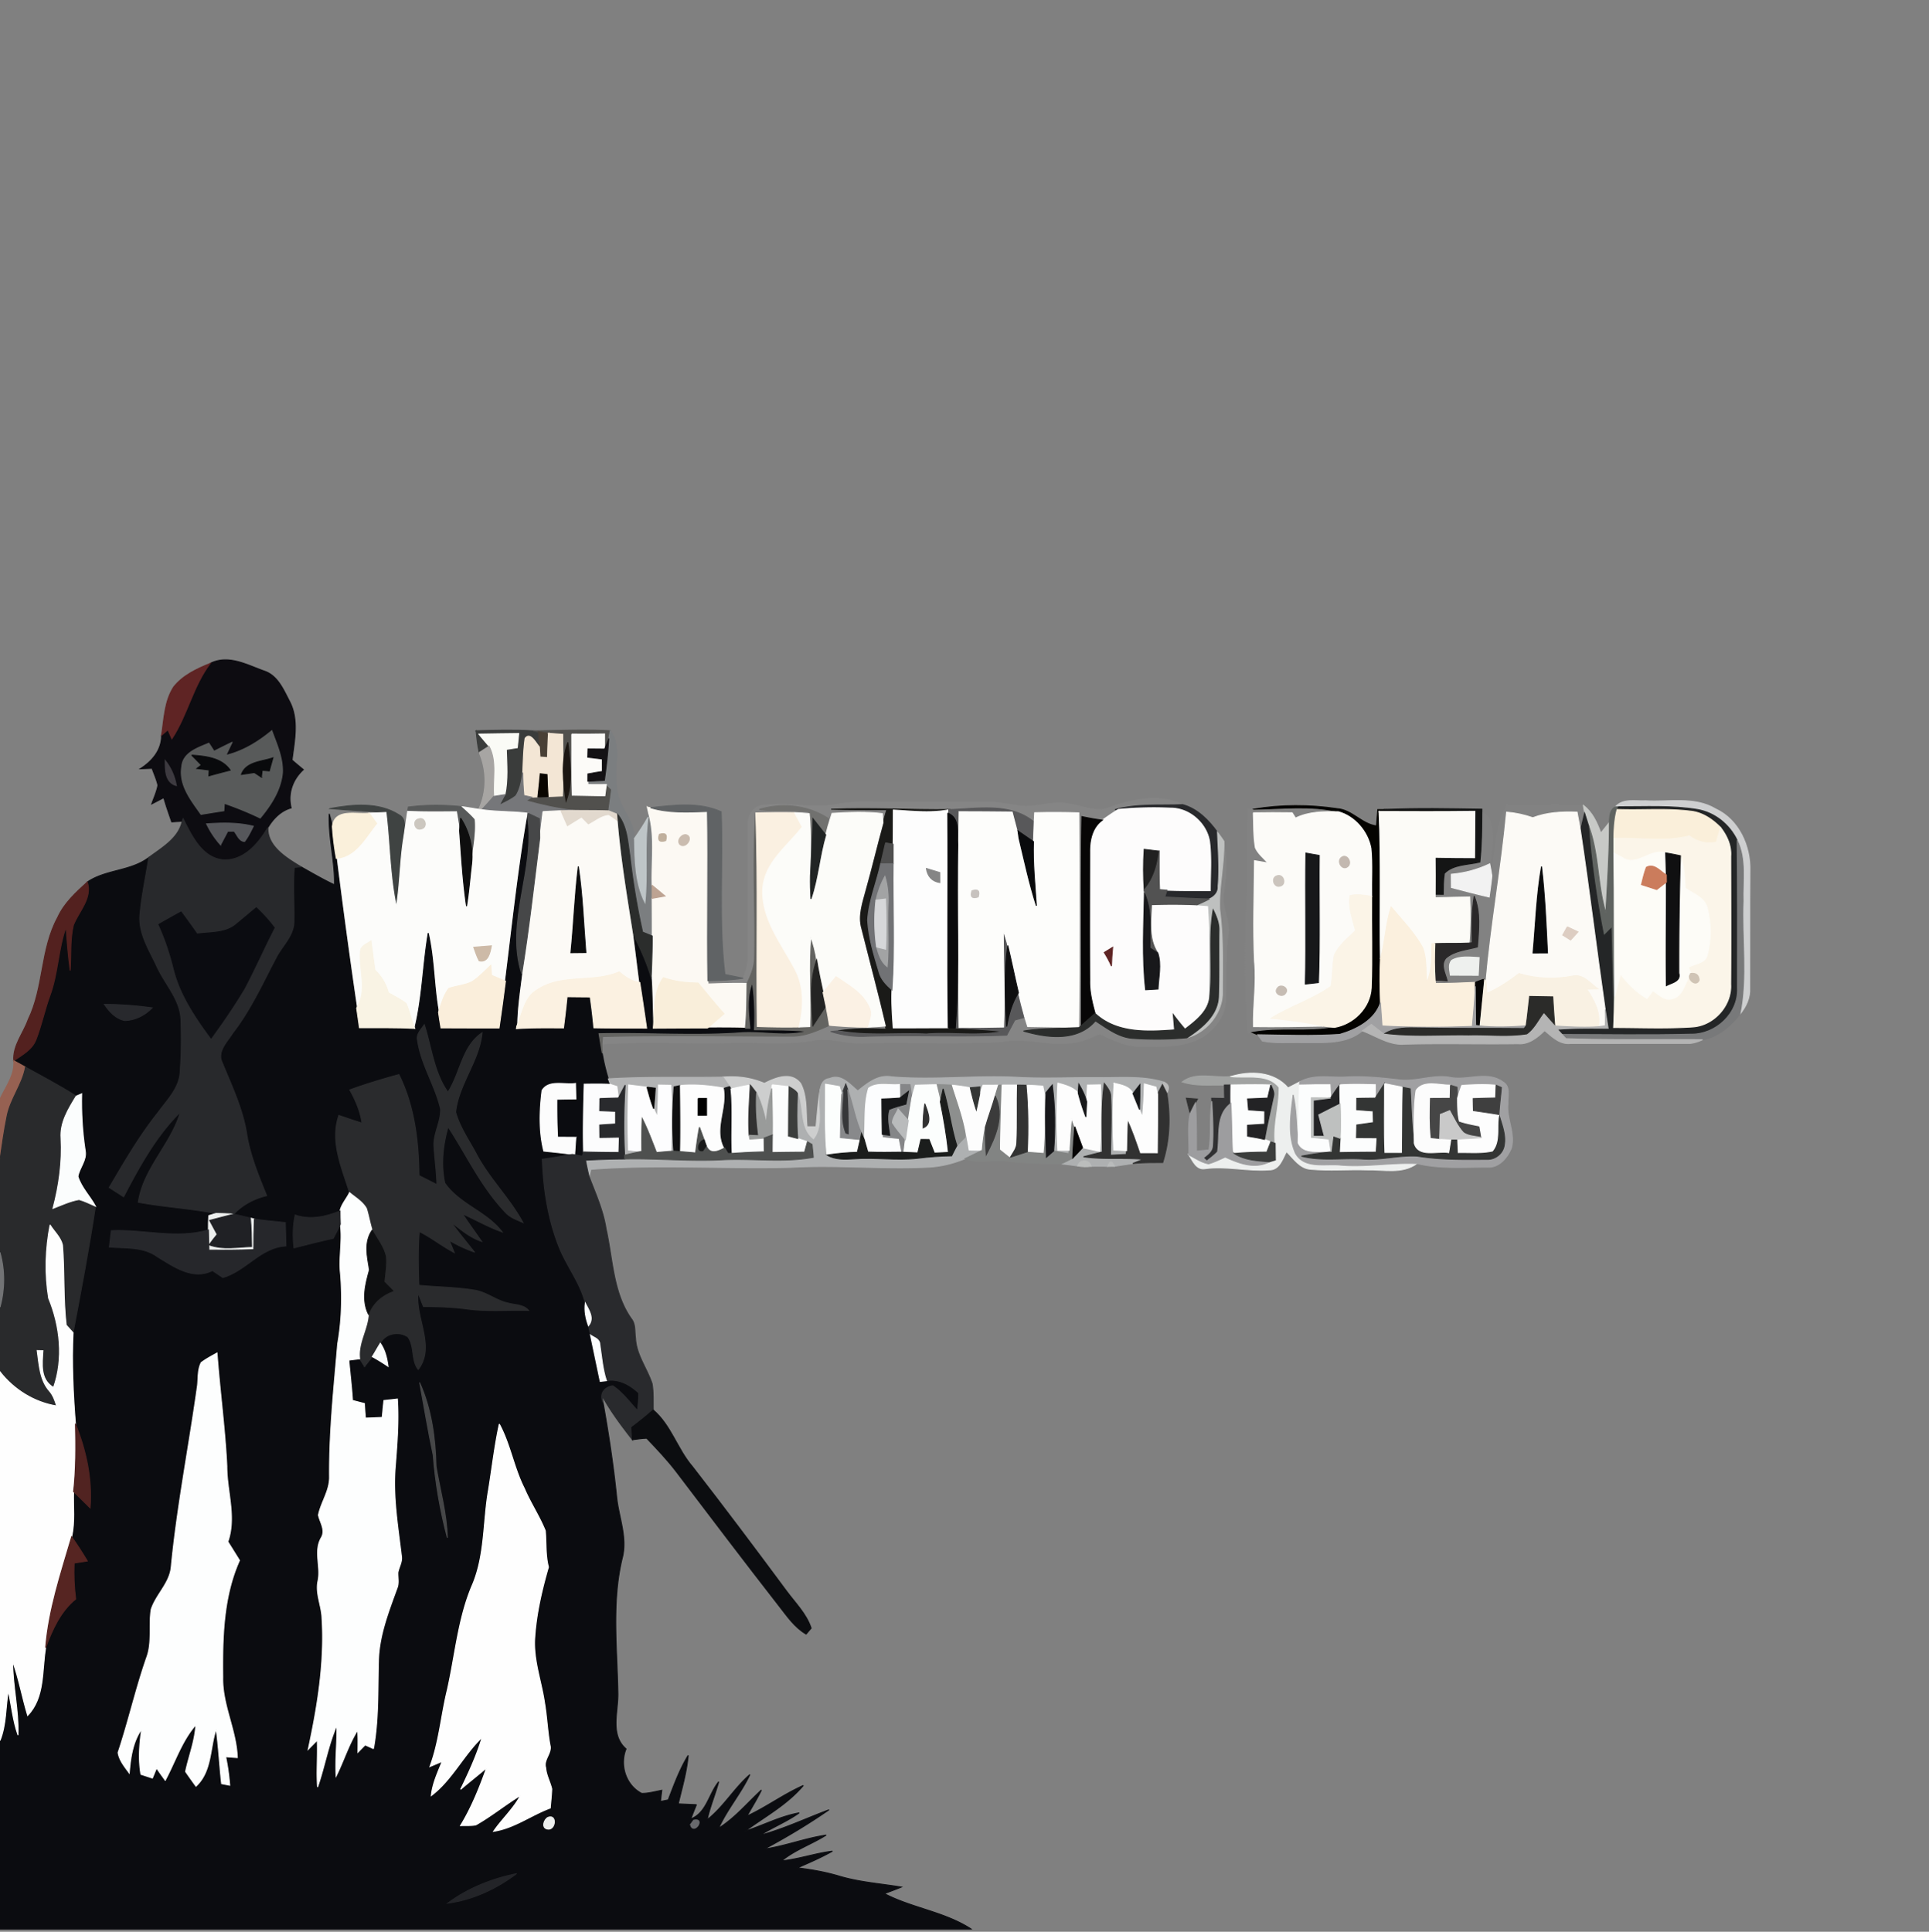 <svg xmlns="http://www.w3.org/2000/svg" width="683" height="684" fill="none" viewBox="0 0 683 684"><rect x="0" y="0" width="683" height="684" fill="#808080" stroke="none"/><g stroke-width=".333" clip-path="url(#clip0_3082_21418)"><path fill="#0D0C11" stroke="#0D0C11" d="M74.44 234.899c6.493-3.267 13.133.613 19.266 2.76 4.72 1.667 6.707 6.68 8.867 10.773 3.307 6.427 1.68 13.88.827 20.707a197.407 197.407 0 0 0 4.013 3.373c-3.813 3.507-5.573 8.467-4.32 13.56-3.627 1.027-6.32 3.774-8.227 6.934-3.36 5.76-8.733 12.013-16.08 11.44-7.44-.92-10.92-8.627-13.96-14.547l-.306.88c-.934.053-2.787.187-3.72.253-.987-2.853-2-5.693-2.814-8.586-1.4.746-2.826 1.48-4.253 2.213.773-2.187 1.76-4.32 2.187-6.6-.467-2.08-1.374-4.013-2.067-6.013l-4.173.16c4.2-2.68 7.573-6.614 7.533-11.88l2.24-1.92c.347.8 1.053 2.386 1.4 3.186 5.533-8.4 7.48-18.653 13.587-26.693Zm5.56 32.56a494.08 494.08 0 0 1 2.186-4.627 355.432 355.432 0 0 0-6.386 3.174 346.05 346.05 0 0 0-1.854-2.854c-3.88 1.667-9.173 3.294-9.586 8.294-1.094 6.533 3.306 11.933 6.813 16.92 2.693-.44 5.387-.88 8.093-1.28l.16-2.64c4.32 1.506 8.574 3.213 12.707 5.213 3.787-4.573 7.24-9.827 7.853-15.88.307-5.293-1.986-10.213-3.746-15.053-4.774 3.96-10.147 7.266-16.24 8.733Zm-21.507 1.813c0 3.387-.053 7.787 3.96 8.92-.573-3.266-1.893-6.32-3.96-8.92Zm14.653 22.44a30.891 30.891 0 0 0 4.947 7.44c.853-1.613 1.707-3.213 2.547-4.826.56 0 1.693-.014 2.253-.014 1.093 1.28 1.72 3.534 3.707 3.64 1.28-1.64 2.16-3.533 3.093-5.386-5.413-1.36-11.027-1.227-16.547-.854Z"/><path fill="#5F2424" stroke="#5F2424" d="M61.466 243.285c3.24-4.147 8.2-6.453 12.974-8.387-6.107 8.04-8.054 18.294-13.587 26.694-.347-.8-1.053-2.387-1.4-3.187l-2.24 1.92c.893-5.76 1.013-11.987 4.253-17.04Z"/><path fill="#3A3C3B" stroke="#3A3C3B" d="M168.547 258.751c6.76-.174 13.533-.374 20.293.04l1.854.32c.08 1.773.173 3.56.28 5.346-1.187-1.24-3.254-5.546-5.067-2.986-.573 4.013-.64 8.066-.813 12.12-.454 2.8-.854 5.76-2.44 8.2-1.774 1.44-3.907 2.333-5.934 3.386.707-1.266 1.387-2.546 2.067-3.813 1.107-5.267.653-10.68.493-16 .974-.16 2.907-.48 3.88-.627.12-1.253.374-3.76.507-5.013-4.72.08-9.427.08-14.147.2 1.187 1.453 2.427 2.867 3.627 4.307-1.16.733-2.32 1.48-3.48 2.24-.6-2.534-.84-5.134-1.12-7.72Z"/><path fill="#51504D" stroke="#51504D" d="M188.84 258.791c9.067-.107 18.147-.52 27.213-.04-.12.733-.386 2.2-.52 2.92-.36.893-1.093 2.68-1.453 3.573 0-1.347-.013-4.027-.013-5.373-3.88.093-7.76.08-11.627.053.067 7.213-.12 14.427.16 21.64 3.853.053 7.707.173 11.56.213.133-.986.4-2.986.533-3.986.467.44 1.387 1.32 1.854 1.76-.347 2.52-.694 5.04-1.014 7.56-4.213-.16-8.44-.08-12.653-.16-5.64-.654-11.187-1.907-16.653-3.414.506-.32 1.533-.96 2.04-1.266.546-.027 1.626-.067 2.173-.08 1.2-.04 2.413-.08 3.613-.134l5.094-.213c.346-7.267.12-14.56.106-21.827l-5.066-.373a99.975 99.975 0 0 1-3.494-.533l-1.853-.32Zm11.573 24.88c2.6-6.64 1.374-13.96.64-20.84-2.493 6.653-1.68 13.973-.64 20.84Z"/><path fill="#585A5A" stroke="#585A5A" d="M80 267.46c6.093-1.467 11.466-4.773 16.24-8.733 1.76 4.84 4.053 9.76 3.746 15.053-.613 6.053-4.066 11.307-7.853 15.88-4.133-2-8.387-3.707-12.707-5.213l-.16 2.64c-2.706.4-5.4.84-8.093 1.28-3.507-4.987-7.907-10.387-6.813-16.92.413-5 5.706-6.627 9.586-8.294.467.707 1.4 2.147 1.854 2.854 2.12-1.08 4.24-2.134 6.386-3.174A496.615 496.615 0 0 0 80 267.46Zm-12.12-.067c1.146 1.16 2.293 2.334 3.44 3.507-.4.307-1.2.907-1.6 1.213 1.453.174 2.906.347 4.346.534l-.106 2.066c2.506-.706 5.013-1.36 7.533-2-2.987-4.4-8.747-4.96-13.613-5.32Zm17.6 6.827c1.52-.213 3.053-.44 4.573-.68.827.533 1.653 1.08 2.48 1.627.08-.614.227-1.827.307-2.427.84.067 1.666.147 2.506.227.427-1.547.867-3.094 1.294-4.64-3.894 1.386-9.52 1.333-11.16 5.893Z"/><path fill="#494036" stroke="#494036" d="M190.693 259.117c1.16.2 2.32.374 3.494.534a203.317 203.317 0 0 0-.32 8.6c-.667-.054-2-.147-2.667-.2-.053-.894-.173-2.68-.227-3.587-.106-1.787-.2-3.573-.28-5.347Z"/><path fill="#7B7E80" stroke="#7B7E80" d="M215.533 261.67c.133-.72.4-2.187.52-2.92 4.173 5.613 1.253 12.813 2.213 19.173-.12 7.04 6.187 11.96 6.4 18.907.107 7.693.187 15.707 3.693 22.76 1.04-10.08-.266-20.227 1.107-30.28l.187-1.387c2.373 8.334.946 17.027 1.24 25.547v4.627c.026 4.44.053 8.88.04 13.333-.854-.347-2.547-1.04-3.4-1.387-2-8.893-3.48-17.906-4.507-26.96-.8-5.026-.96-10.573-4.333-14.693-.787-.32-2.374-.96-3.16-1.28.32-2.52.666-5.04 1.013-7.56-.467-.44-1.387-1.32-1.853-1.76-2.174.013-4.347.04-6.52 0l-.04-1.173 5.866-.32c.68-4.854 1.227-9.72 1.534-14.627Z"/><path fill="#FAFBF6" stroke="#FAFBF6" d="M169.52 259.927c4.72-.12 9.426-.12 14.146-.2-.133 1.253-.386 3.76-.506 5.013-.974.147-2.907.467-3.88.627.16 5.32.613 10.733-.494 16-.986.16-2.986.48-3.973.64-.533-5.88 1.253-12.36-1.667-17.774-1.2-1.44-2.44-2.853-3.626-4.306Z"/><path fill="#F3E6D5" stroke="#F3E6D5" d="m194.187 259.648 5.067.374c.013 7.266.24 14.56-.107 21.826l-5.093.214c-.187-2.587-.28-5.187-.36-7.787-.6-.08-1.814-.213-2.414-.293a340.88 340.88 0 0 1-.84 8.213c-.546.013-1.626.053-2.173.08-.693-.16-2.08-.453-2.773-.6a90.676 90.676 0 0 1-.4-8.08c.173-4.053.24-8.107.813-12.12 1.813-2.56 3.88 1.747 5.067 2.987.053.906.173 2.693.226 3.586.667.054 2 .147 2.667.2.053-2.866.147-5.746.32-8.6Z"/><path fill="#FCFBF8" stroke="#FCFBF8" d="M202.44 259.928c3.866.027 7.746.04 11.626-.053 0 1.347.014 4.027.014 5.373-1.974-.026-3.934-.04-5.894-.053-.013.733-.053 2.2-.08 2.933 1.734.2 3.454.4 5.174.614 0 1.48 0 2.946.013 4.426-1.733.254-3.44.547-5.147.88-.013.64-.013 1.934-.013 2.574l.04 1.173c2.173.04 4.347.013 6.52 0-.133 1-.4 3-.533 3.987-3.854-.04-7.707-.16-11.56-.214-.28-7.213-.094-14.426-.16-21.64Z"/><path fill="#141215" stroke="#141215" d="M215.534 261.672c-.307 4.907-.853 9.773-1.533 14.627l-5.867.32c0-.64 0-1.934.013-2.574 1.707-.333 3.414-.626 5.147-.88-.013-1.48-.013-2.946-.013-4.426-1.72-.214-3.44-.414-5.174-.614.027-.733.067-2.2.08-2.933 1.96.013 3.92.027 5.894.053.36-.893 1.093-2.68 1.453-3.573Z"/><path fill="#1B1612" stroke="#1B1612" d="M200.414 283.676c-1.04-6.867-1.853-14.187.64-20.84.733 6.88 1.96 14.2-.64 20.84Z"/><path fill="#A7A5A3" stroke="#A7A5A3" d="M169.667 266.474c1.16-.76 2.32-1.506 3.48-2.24 2.92 5.414 1.134 11.894 1.667 17.774-1.387 1.586-2.773 3.173-4.227 4.693l-1.093-.12c2.947-6.36 2.933-13.68.173-20.107Z"/><path fill="#090A0C" stroke="#090A0C" d="M67.88 267.391c4.868.36 10.627.92 13.614 5.32-2.52.64-5.026 1.293-7.533 2l.106-2.067a412.02 412.02 0 0 0-4.346-.533c.4-.307 1.2-.907 1.6-1.214-1.147-1.173-2.293-2.346-3.44-3.506ZM85.48 274.221c1.64-4.56 7.267-4.506 11.16-5.893-.426 1.547-.866 3.093-1.293 4.64-.84-.08-1.666-.16-2.506-.227-.08.6-.227 1.814-.307 2.427a269.79 269.79 0 0 0-2.48-1.627c-1.52.24-3.053.467-4.573.68Z"/><path fill="#3D3A40" stroke="#3D3A40" d="M58.494 269.273c2.067 2.6 3.387 5.654 3.96 8.92-4.013-1.133-3.96-5.533-3.96-8.92Z"/><path fill="#76777A" stroke="#76777A" d="M182.653 281.794c1.586-2.44 1.986-5.4 2.44-8.2.013 2.693.146 5.386.4 8.08.693.146 2.08.44 2.773.6-.507.306-1.533.946-2.04 1.266 5.467 1.507 11.013 2.76 16.653 3.414-1.066.026-3.213.093-4.28.12-2.133.08-4.24.2-6.36.306-.373 3.134-.746 6.267-1.133 9.4.013-2.306-.08-4.613-.133-6.906-1.36-.667-2.72-1.307-4.08-1.92-5.414-.667-10.907-.467-16.307-1.254 1.453-1.52 2.84-3.106 4.227-4.693.986-.16 2.986-.48 3.973-.64-.68 1.267-1.36 2.547-2.067 3.813 2.027-1.053 4.16-1.946 5.934-3.386Z"/><path fill="#0A0600" stroke="#0A0600" d="M191.279 273.977c.6.08 1.814.213 2.414.293.08 2.6.173 5.2.36 7.787-1.2.053-2.414.093-3.614.133.32-2.733.587-5.48.84-8.213Z"/><path fill="#858585" stroke="#858585" d="M393.066 285.877c8.187-2.907 17.48-4.893 25.707-.96-8 .347-16.187-.427-24 1.773l1.2-.08a95.039 95.039 0 0 0-5.654 3.8c-2.453-.306-4.866-.76-7.266-1.266-.4 24.666-.067 49.333-.16 73.986l-.827.747c-6.56.4-13.173.08-19.68 1.213 8.413 2.48 19.107 3.814 25.467-3.613 4.16 2.667 8.346 5.96 13.493 6.214 6.307.386 12.667.373 18.96-.241 7.04-1.933 12.693-8.906 12.507-16.293 0-9.707.333-19.453-.96-29.093-.32-8.094 1.666-16.094 1.493-24.2 1.147 5.933.867 12.04-.027 17.973-1.146 5.253 2.44 10.12 1.467 15.387-1 7.506-.52 15.08-.827 22.627 0 5.64-3.813 10.519-8.413 13.413-6.533 3.64-14.347 3.266-21.573 3.24-5.254.093-10.014-2.32-14.627-4.534-3.76 1.707-7.653 3.467-11.893 3.36-7.667.6-15.24-2.106-22.867-.479-16.413.813-32.853.026-49.28.439-5.72.347-11.307-2.093-17.013-.986-9.787 1.747-19.747.52-29.614.88-15.173.36-30.373-.547-45.546.426l.213-2.586c22.24-.547 44.507-.147 66.76-.133 4.827.133 9.267-1.934 13.573-3.841 4.467.374 8.96.694 13.454.667 2.106-.093 4.213-.253 6.333-.427l.253 1.12c-5.666-.28-11.346-.253-16.946.56-.667.08-2 .214-2.667.28 4.053 1.294 8.293 1.894 12.56 1.68 16.587-.506 33.2.254 49.787-.386.946-1.787 1.906-3.573 2.853-5.36.893-.24 2.653-.734 3.533-.974.267.827.774 2.454 1.027 3.28 6.013.12 12.04.254 18.067.12.32-25.253.24-50.52.04-75.786a254.481 254.481 0 0 0-15.627-.054c-.04.827-.12 2.494-.173 3.32-8.334-6.933-19.68-4.773-29.627-4.426-14.04.173-28.067-.72-42.093-.12 6.506.226 13.013.146 19.52.173a300.1 300.1 0 0 0-1.347 4.64c-.053-.827-.133-2.453-.187-3.267-5.92-.706-11.906-.426-17.84-.08a165.649 165.649 0 0 0-1.426 4.56l.16-2.72c-7.254-4.72-16.227-5.72-24.494-3.24 5.8 1.027 11.747 0 17.52.827l.174.667a85.205 85.205 0 0 0-5.187-.334c-4.587-.106-9.16-.04-13.733.094-1.267 17.093-.067 34.266-.454 51.4-.026 3.173-1.346 6.12-2.666 8.96-4.587-.12-9.174.053-13.76.186l-.094-1.133c4.187-.067 8.374-.24 12.507-.893 1.147-2.68 1.827-5.56 1.773-8.48-.053-15.134-.106-30.267-.066-45.4-.16-3.08 1.426-6.8 4.826-7.254 9.027-1.293 18.174 1.28 27.16-.48 3.24-.56 6.52-.84 9.8-.8 14.254.174 28.507.067 42.76.027 3.827 0 7.574.84 11.36 1.347 6 .96 11.934-2.094 17.934-.587 4.733.667 9.626 3.147 14.373 1.12Z"/><path fill="#CECFD0" stroke="#CECFD0" d="M571.934 285.725c2.68-3.133 7.093-1.96 10.72-2.173 8.266.52 17.293-1.627 24.813 2.893 8.227 3.787 12.413 13.24 12.133 21.96-.12 13.827-.013 27.654-.08 41.48.2 3.48-1.32 6.627-3.48 9.254 2.694-13.2.6-26.667 1.134-39.987-.227-7.2 1.173-14.88-2.107-21.6-2.653-5.6-7.92-9.853-14.053-10.907-9.187-1.52-18.547-.933-27.814-.986l-1.266.066Z"/><path fill="#28292C" stroke="#28292C" d="M394.773 286.687c7.814-2.2 16-1.426 24-1.773 5.267 1.467 9.187 5.493 12.307 9.787.267 6.36.76 12.746.227 19.12.173 2.093-1.24 3.68-3.067 4.48-5.28-.067-10.547-.44-15.813-.694l.746-2.4c5.12.214 10.227.107 15.347.174 0-5.84.48-11.707-.267-17.507-1.093-6.453-7.186-11.76-13.773-11.72-6.173-.28-12.36-.12-18.507.453l-1.2.08Z"/><path fill="#828282" stroke="#828282" d="M533.547 285.017c9.026-.04 18.039-.014 27.066.146.12.694.347 2.094.453 2.787-.48 2.04-1.026 4.067-1.479 6.133-.4-2.186-.814-4.346-1.2-6.52-5.307-.186-10.68.054-15.667 1.987-3-1.04-6.12-1.72-9.28-1.987-1.88 20.027-5.52 39.854-7.294 59.88l-.799-.733c-1 .347-1.974.733-2.947 1.12-4.707.213-9.427.427-14.133.413l-.121-1.2c1.414.08 2.841.16 4.267.254-.6-2.56-2.506-5.64-.48-8.04 3.054-2.68 7.413-2.894 11.187-3.974.426-6.013 1.227-12.28-1.16-18-.907 5.454-.84 11-.72 16.52l-1.107.12c.494-5.426.467-10.88.254-16.32-4.08.067-8.147.16-12.214.28v-1.24c.707 0 2.134.014 2.84.027.054-2.48 0-4.973.4-7.427 3.214-3.28 8.36-2.946 12.56-4 .64-5.813.68-11.64.707-17.466 1.72.586 2.72 1.773 2.987 3.533 1.533 4.773.506 9.747-.2 14.56-4.28 2.067-8.894 3.267-13.614 3.693 0 1.56.014 3.134.04 4.694 4.44 1.16 8.894 2.333 13.374 3.373.333-2.507.72-5 .96-7.52 1.026-8.467 1.133-17.413 5.32-25.093Zm-19.521 54.986c-1.373 1.52-.679 3.507-.506 5.294 3.293.04 6.586.053 9.88.04.106-2.094.2-4.187.32-6.28-3.253-.147-6.707-.707-9.694.946Z"/><path fill="#3F4342" stroke="#3F4342" d="M116.854 286.3c8.04-1.494 17.253-2.374 24.466 2.253 3 1.56 1.494 5.4 1.64 8.067-1.333 8.093-1.266 16.346-2.613 24.44-2.373-10.947-2.333-22.267-3.68-33.374-6.6-.493-13.227-.773-19.813-1.386Z"/><path fill="#585A5A" stroke="#585A5A" d="M144.574 285.765c6.347-.814 12.813-.814 19.173-.107 1.534 1.427 3.134 2.787 4.494 4.4.493 5.373-.787 10.707-1.28 16.04.68-5.773-.68-11.56-3.867-16.427l-.373 4.414a526.29 526.29 0 0 0-1.094-6.667c-5.76.053-11.533.12-17.293-.133l.24-1.52Z"/><path fill="#FCFCFA" stroke="#FCFCFA" d="M163.747 285.656c1.92.307 3.826.6 5.746.92l1.094.12c5.4.787 10.893.587 16.306 1.254l-.12 1.2c-3.32 19.306-5.36 38.826-7.8 58.266-1.653-.693-3.293-1.386-4.933-2.066l-.28-3.547c-2.107 2-4.12 4.173-6.573 5.773-2.587 1.334-5.6 1.454-8.32 2.427-1.827 2.48-2.654 5.533-3.6 8.413-1.68-9.28-1.52-18.826-3.64-28.026-1.894 11.2-2.054 22.68-4.76 33.76-1.187-2.894-1.827-5.974-3.054-8.827-1.946-1.507-4.16-2.573-6.28-3.787-.826-3.08-2.426-5.866-4.786-8.04-.507-3.44-.894-6.893-1.374-10.333-1.44 1.053-3.786 1.733-3.746 3.907-.507 6.653 2.573 13.746-1.347 19.893a2527.502 2527.502 0 0 1-7.2-53.04c7.013-.613 10.333-7.493 14.307-12.347-.894-1.213-1.774-2.426-2.667-3.64 1.987-.066 3.96-.146 5.947-.253 1.346 11.107 1.306 22.427 3.68 33.373 1.346-8.093 1.28-16.346 2.613-24.44.48-3.106.933-6.226 1.373-9.333 5.76.253 11.534.187 17.294.133.373 2.214.746 4.44 1.093 6.667.667 8.933 1.147 17.907 2.467 26.773.813-4.893 1.186-9.84 1.773-14.76.493-5.333 1.773-10.666 1.28-16.04-1.36-1.613-2.96-2.973-4.493-4.4Zm-15.48 4.294c-2.427.466-1.467 4.346.893 3.546 2.427-.466 1.48-4.373-.893-3.546Zm19.466 45.453c.587 1.627 1.107 3.28 1.934 4.813 3.226.76 3.88-3.013 4.32-5.32-2.094.147-4.174.32-6.254.507Z"/><path fill="#FCF9F3" stroke="#FCF9F3" d="m229.188 285.797 1.106.2c6.547 2 13.44 1.573 20.187 1.347.373 19.973-.187 39.96.16 59.933l.093 1.133c4.587-.133 9.173-.306 13.76-.186-.08 5.28-.027 10.573-.587 15.853-4.466-.12-8.919-.12-13.386-.093 1.947-1.68 3.88-3.36 5.826-5.027-3.173-3.533-6.133-7.24-9.173-10.893-4.173.013-8.346-.52-12.293-1.88-3.773 5.2-2.907 11.853-3.574 17.88-.44-5.974-.306-11.96-.746-17.92.2-4.907.4-9.8.373-14.707.013-4.453-.013-8.893-.04-13.333 1.147-.214 3.427-.614 4.56-.827a314.143 314.143 0 0 0-4.56-3.8c-.293-8.52 1.134-17.213-1.24-25.547-.106-.533-.346-1.6-.466-2.133Zm4.266 9.64c-.68 2.173.067 2.907 2.24 2.24.68-2.187-.08-2.92-2.24-2.24Zm9.48.133c-1.667-.24-3.386 1.96-2.24 3.414 2.027 1.866 5.093-2.574 2.24-3.414Z"/><path fill="#606365" stroke="#606365" d="M230.293 285.99c8.293-.893 17.173-2.12 25.053 1.44.76 19.187-1 38.493 1.32 57.6 2.16.44 4.32.88 6.48 1.347-4.133.653-8.32.826-12.506.893-.347-19.973.213-39.96-.16-59.933-6.747.226-13.64.653-20.187-1.347Z"/><path fill="#71716F" stroke="#71716F" d="M268.84 286.604c8.267-2.48 17.24-1.48 24.493 3.24l-.16 2.72c-.2.76-.6 2.28-.8 3.053a842.845 842.845 0 0 1-4.52-5.72c-.2 6.76-.56 13.52-.893 20.267-.213-7.347.346-14.773-.427-22.067l-.173-.666c-5.773-.827-11.72.2-17.52-.827Z"/><path fill="#1A1A18" stroke="#1A1A18" d="M294.453 286.538c14.027-.6 28.053.294 42.093.12l-.973.147c-6.373 1.173-12.867.373-19.267.013-.026 4.04-.013 8.08-.066 12.12-.667-.12-2.014-.36-2.68-.493-.574 2.48-1.134 4.96-1.734 7.44-1.453 6.653-4.2 13.08-4.626 19.933.36 6.227 2.213 12.267 4 18.2.64 2.707 2.626 4.694 4.626 6.494-.2 4.48.12 8.96.427 13.44 6.493.026 12.987-.04 19.493-.04.627.013 1.88.053 2.507.066 5.653.267 11.293.627 16.907 1.227-8.96 1.813-18.12.16-27.174.907-10.4-.494-20.92.813-31.213-1.147 5.6-.813 11.28-.84 16.947-.56l-.254-1.12c-2.693-11.533-5.786-22.987-8.666-34.48-1.36-4.667.413-9.36 1.586-13.853 2.214-7.827 4.054-15.76 6.24-23.6.44-1.547.88-3.094 1.347-4.64-6.507-.027-13.013.053-19.52-.174Z"/><path fill="#58585A" stroke="#58585A" d="M336.547 286.659c9.947-.346 21.294-2.506 29.627 4.427a387.094 387.094 0 0 0-.253 6.933c-1.827-1.266-3.64-2.533-5.48-3.786.093.653.266 1.933.36 2.586-.8-3.106-1.64-6.2-2.427-9.293-6.267-.107-12.533-.08-18.787-.12-.4 25.467-.346 50.947-.013 76.413 5.267.014 10.52-.066 15.787-.173.466-11.413-.107-22.84-.147-34.253.6 1.773 1.187 3.573 1.613 5.4-1.426 9.506-.853 19.133-.386 28.68.72-4.187 1.826-8.347 4.146-11.96.72 2.906 1.427 5.813 2.254 8.693-.88.24-2.64.733-3.534.973-.946 1.787-1.906 3.574-2.853 5.36-16.587.64-33.2-.12-49.787.387-4.266.213-8.506-.387-12.56-1.68.667-.067 2-.2 2.667-.28 10.293 1.96 20.813.653 31.213 1.147 9.054-.747 18.214.906 27.174-.907-5.614-.6-11.254-.96-16.907-1.227 1.653-21.56.24-43.226.853-64.813-.373-3.84 1.054-9.507-3.533-11.253v-1.107l.973-.147Z"/><path fill="#FDFCFC" stroke="#FDFCFC" d="M395.973 286.603a134.021 134.021 0 0 1 18.507-.453c6.586-.04 12.68 5.267 13.773 11.72.747 5.8.267 11.667.267 17.507-5.12-.067-10.227.04-15.347-.174-.64-.053-1.947-.173-2.6-.226-.213-4.534-.133-9.067-.16-13.6-1.773-.227-3.533-.44-5.293-.64-.334 4.8-.307 9.613.013 14.413l.067 1.107c-.214 11.386-.854 22.866.426 34.2 1.467-.094 2.934-.174 4.4-.254.174-4.2 1.28-8.653-.066-12.706-3.467-5.094-2.414-11.387-2.28-17.16a202.938 202.938 0 0 1 16.12.053c1.026.067 3.066.227 4.08.307.786 10.68.386 21.4.466 32.106-.4 5.28-4.933 8.654-8.773 11.627a90.953 90.953 0 0 1-4.16-5.2c.173 1.813.32 3.613.467 5.427-9.64.72-20.494 1.28-28.134-5.8-1.053-3.827-2.013-7.707-1.92-11.707-.093-15.12-.04-30.24-.013-45.373-.067-4.174.867-8.827 4.507-11.374 1.84-1.333 3.72-2.6 5.653-3.8Zm-4.987 50.654c.947 1.533 1.827 3.133 2.547 4.813.053-2.227.227-4.44.427-6.653-.987.6-1.987 1.213-2.974 1.84Z"/><path fill="#828282" stroke="#828282" d="M442.094 286.604c.453-.026 1.36-.08 1.813-.093 9.96-.093 20.187-1.453 29.96.92-5.133-.093-10.453-.093-15.16 2.24a91.89 91.89 0 0 1-1.187-1.88c-4.6-.067-9.186-.08-13.76.013.174 4.12.014 8.294.734 12.387.973 2.133 2.906 3.64 4.44 5.373-1.587-.28-3.174-.56-4.747-.813-.093 11.933-.56 23.893.013 35.827.747 7.64-.573 15.28-.386 22.933 8.24.12 16.466-.053 24.693-.187.987.12 2.947.36 3.92.467-9.573 1.853-19.427-.013-29.04 1.787l-1.467.16c-1.106-13.72-.946-27.494-.773-41.24 1.08-12.614.04-25.28.947-37.894Z"/><path fill="#040300" stroke="#040300" d="M443.907 286.517c9.666-1.653 19.76-1.64 29.453-.187 5.347.347 8.76 5.44 14 6.12.173-1.933.333-3.853.48-5.786.64 0 1.893 0 2.52-.014 10.613.374 21.253-.253 31.853.627-11.32.133-22.626.107-33.933.053.773 17.414.2 34.854.48 52.28-.227 5.147-.16 10.294.027 15.44-1.987 6.16-8.627 9.547-14.44 11.214-9.654.626-19.347.266-29.014.12-.48-.2-1.453-.6-1.946-.8 9.613-1.8 19.466.066 29.04-1.787 6.813-1.093 12.733-6.96 13.093-13.987.427-10.8.027-21.613.147-32.426-.107-5.654.293-11.32-.24-16.947-1.054-5.907-5.707-11.44-11.56-13-9.774-2.373-20-1.013-29.96-.92Z"/><path fill="#141515" stroke="#141515" d="M490.359 286.648c11.427-.574 22.894-.294 34.334-.12-.014.306-.014.933-.014 1.253-.026 5.827-.066 11.653-.706 17.467-4.2 1.053-9.347.72-12.56 4-.4 2.453-.347 4.946-.4 7.426-.707-.013-2.134-.026-2.84-.026.04-4.374.013-8.734-.014-13.094 4.654.094 9.294.147 13.947.147.053-5.48.067-10.96.107-16.427-10.6-.88-21.24-.253-31.854-.626Z"/><path fill="#C7C9C6" stroke="#C7C9C6" d="M560.613 285.164c3.227 2.427 4.867 6.12 6.2 9.8 1-1.267 2.014-2.533 3.027-3.787.027 10.734-.707 21.427-1.253 32.12-3.08-10.16-2.374-21.093-6.174-31.053-.453-1.44-.906-2.867-1.346-4.293-.107-.694-.334-2.094-.454-2.787Z"/><path fill="#5F6360" stroke="#5F6360" d="M569.841 291.176c.08-1.986.08-4.36 2.093-5.453l1.267-.067-.627.96c-.893 3.334-1.107 6.8-1.133 10.24a325.26 325.26 0 0 0 0 5.227c.213 16.92.026 33.84.28 50.747-.107 3.666-.214 7.333-.387 11-.373-11.694-.573-23.374-.893-35.054-.88.867-1.747 1.747-2.6 2.627-2.547-12.933-4.44-26.013-5.427-39.16 3.8 9.96 3.093 20.893 6.173 31.053.547-10.693 1.28-21.386 1.254-32.12Z"/><path fill="#242627" stroke="#242627" d="M573.2 285.662c9.267.053 18.627-.534 27.813.986 6.134 1.054 11.4 5.307 14.054 10.907.226 17.44.146 34.893.133 52.333.413 8.934-7.693 16.427-16.44 16.294-15.213.386-30.467.106-45.693.106-.414-.466-1.254-1.386-1.68-1.853 5.986-.453 12-.4 18-.347-.347-2.186-.694-4.36-1.027-6.52-3.053-21.146-5.6-42.36-8.773-63.48.453-2.066 1-4.093 1.48-6.133.44 1.427.893 2.853 1.346 4.293.987 13.147 2.88 26.227 5.427 39.16.853-.88 1.72-1.76 2.6-2.626.32 11.68.52 23.36.893 35.053 9.374 0 18.774.427 28.12-.227 7.467-.546 13.76-7.613 13.334-15.106.106-15.12.04-30.227.013-45.347.267-3.747-1.333-7.213-3.573-10.12-2.907-2.96-6.534-5.427-10.76-5.813-8.587-1.08-17.28-.24-25.894-.6l.627-.96Z"/><path fill="#FCFAF6" stroke="#FCFAF6" d="M192.241 287.377c2.12-.107 4.227-.227 6.36-.307.76 1.76 1.533 3.52 2.32 5.294a377.61 377.61 0 0 1 4.987-3.08c.8.8 1.6 1.6 2.4 2.413 2.346-1.187 4.56-3.12 7.253-3.28a41.434 41.434 0 0 1 3.32 2.36c1.147 13.587 3.413 27.053 5.533 40.507.747 5.533 1.387 11.08 2.12 16.613-2.813-.387-5.173-1.947-7.266-3.773-9.347 4.013-20.494.52-29.16 6.426-4.534 2.667-5.067 8.44-7.147 12.814.053-6.214.987-12.347 1.76-18.494 2.6-15.973 4.347-32.053 6.387-48.093.386-3.133.76-6.267 1.133-9.4Zm12.52 19.413c-1.253 10.147-1.587 20.374-2.627 30.547l5.307-.053c-.827-10.16-1.147-20.427-2.68-30.494Z"/><path fill="#E2D9CE" stroke="#E2D9CE" d="M198.6 287.073c1.066-.027 3.213-.093 4.28-.12 4.213.08 8.44 0 12.653.16.787.32 2.373.96 3.16 1.28.053.6.147 1.8.187 2.387a41.614 41.614 0 0 0-3.32-2.36c-2.694.16-4.907 2.093-7.254 3.28-.8-.814-1.6-1.614-2.4-2.414a395.448 395.448 0 0 0-4.986 3.08 570.615 570.615 0 0 1-2.32-5.293Z"/><path fill="#FDFDFD" stroke="#FDFDFD" d="M316.306 286.818c6.4.36 12.893 1.16 19.267-.013v1.106c.2 25.334-.187 50.667.173 76-6.507 0-13 .067-19.493.04-.307-4.48-.627-8.96-.427-13.44 1.013-14.866.213-29.786.413-44.666a611.627 611.627 0 0 1 0-6.907c.054-4.04.04-8.08.067-12.12Zm11.693 20.707c.4 2.733 1.987 4.573 4.774 5 0-.894-.014-2.667-.014-3.56-1.586-.48-3.173-.974-4.76-1.44Z"/><path fill="#FDFDFB" stroke="#FDFDFB" d="M339.587 287.406c6.253.04 12.52.014 18.786.12.787 3.094 1.627 6.187 2.427 9.294 1.92 8 3.627 16.066 6.147 23.906-.494-7.56-1.28-15.12-1.027-22.706.067-2.32.147-4.627.253-6.934.054-.826.134-2.493.174-3.32 5.2-.133 10.413-.133 15.626.054.2 25.266.28 50.533-.04 75.786-6.026.134-12.053 0-18.066-.12-.254-.826-.76-2.453-1.027-3.28-.827-2.88-1.533-5.786-2.253-8.693-1.307-5.56-2.44-11.16-3.76-16.72-.427-1.827-1.014-3.627-1.614-5.4.04 11.413.614 22.84.147 34.253-5.267.107-10.52.187-15.787.174-.333-25.467-.386-50.947.014-76.414Zm4.546 28c-.693 2.16.04 2.894 2.227 2.2.68-2.186-.053-2.92-2.227-2.2Z"/><path fill="#FCFAF6" stroke="#FCFAF6" d="M542.72 289.554c4.987-1.933 10.36-2.173 15.667-1.986.386 2.173.8 4.333 1.2 6.52 3.173 21.12 5.719 42.333 8.773 63.48.053 1.866.067 3.746.027 5.64-.614.08-1.854.253-2.467.333.947-4.933-1.467-9.347-4.094-13.307 1.307-.04 2.614-.066 3.934-.106-2.707-1.947-5.294-5.427-9.027-4.494-6.333 1.187-12.773.934-18.947-.906-3.506 2.76-7.266 5.2-11.346 7-.107-1.427-.2-2.854-.294-4.28 1.774-20.027 5.414-39.854 7.294-59.88 3.16.266 6.28.946 9.28 1.986Zm.08 47.88c1.707-.026 3.413-.026 5.12-.026-.493-10.2-.907-20.427-2.12-30.574-1.773 10.08-2.08 20.4-3 30.6Zm12.133-9.253c-.413.733-1.226 2.187-1.626 2.92.693.44 2.093 1.307 2.799 1.747.867-.96 1.734-1.934 2.614-2.88-1.267-.6-2.533-1.2-3.787-1.787Z"/><path fill="#FAEFDA" stroke="#FAEFDA" d="M571.439 296.857c.027-3.44.24-6.906 1.134-10.24 8.613.36 17.306-.48 25.893.6 4.227.387 7.853 2.854 10.76 5.814a135.291 135.291 0 0 0-1.507 5.16c-3.453.733-6.773-.134-9.586-2.214-8.76 2.24-17.8.547-26.694.88Z"/><path fill="#0B0C10" stroke="#0B0C10" d="M116.573 288.156c.414 1.48.8 2.987 1.107 4.507.24 3.773.72 7.533 1.4 11.267a2529.303 2529.303 0 0 0 7.2 53.04c.32 2.306.653 4.613.987 6.933 6.533.053 13.066-.12 19.6.253 2.706-11.08 2.866-22.56 4.76-33.76 2.12 9.2 1.96 18.747 3.64 28.027.24 1.853.56 3.693.866 5.533 6.854.067 13.72.014 20.574.04.786-5.52 1.586-11.04 2.266-16.573 2.44-19.44 4.48-38.96 7.8-58.267 2.894 18.64-7.986 37.214-2.053 55.72-.773 6.147-1.707 12.28-1.76 18.494l-.12.866c5.547-.373 11.107-.293 16.68-.266.467-3.68.907-7.36 1.267-11.04 2.733.04 5.453.066 8.186.08.534 3.626.96 7.266 1.294 10.92 6.226.133 12.453.08 18.68.12a1319.362 1319.362 0 0 0-2.414-16.147c-.733-5.533-1.373-11.08-2.12-16.613 2.414 4.786 4.654 9.693 6.147 14.853.44 5.96.307 11.947.747 17.92 6.413-.053 12.813-.053 19.213-.08 4.467-.027 8.92-.027 13.387.093.4 0 1.2.027 1.613.04-.48-5.4-1.267-11 .853-16.173.88 5.507.96 11.107.747 16.68 6.253.067 12.533-.027 18.773.56-7.653 1.973-15.48.053-23.226.493-16.84 1.24-33.72-.053-50.574.347.347 2.213.707 4.44 1.094 6.667a72.162 72.162 0 0 0 2.2 9.32c.186.48.546 1.466.72 1.946-3.08-.16-6.174-.106-9.267-.066-.2 8-.453 16-.213 24.013-.12.373-.347 1.107-.467 1.48-.667-.12-2.027-.373-2.693-.493.133-2.067.28-4.12.426-6.174l-6.466-.04c-.24-4.48-.28-8.96-.254-13.44 2.24-.066 4.48-.093 6.734-.106-.054-1.84-.094-3.667-.134-5.494-3.84.587-9.48-1.44-11.853 2.48-.893 7.08-1.147 14.494.613 21.467 3.36.373 6.72.653 10.067 1.187-3.52.6-7.04 1.226-10.587 1.706.374 10.494 1.974 21.04 5.84 30.854 2.68 6.906 7.574 12.826 9.374 20.093-.36 2.747.186 5.427 1.12 8.013.24 1.094.493 2.2.733 3.294 1.187 5.466 2.253 10.96 3.44 16.413.547-.067 1.64-.187 2.187-.253 4.293-.827 8.413 1.48 11.44 4.346.053 2.08-.227 4.147-.427 6.214-2.827-3-5.28-6.467-8.773-8.747-3.067.453-4.814 2.947-3.427 5.893 1.96 10.987 3.653 22.04 4.787 33.147.693 7.36 3.973 14.64 1.986 22.08-3.733 15.533-1.813 31.587-1.52 47.347.254 6.693-2.973 14.986 2.894 20.093-2.334 5.747-.067 12.88 5.546 15.76 2.414.013 4.76-.667 7.107-1.12-.16 1.32-.32 2.64-.48 3.973.693-.146 2.067-.413 2.76-.56 2.067-5.373 4.04-10.84 7.067-15.773-.507 5.84-2.16 11.48-3.52 17.173 2.133.107 4.28.2 6.44.294a188.3 188.3 0 0 0-2 5.053c5.613-2.173 6.373-8.893 9.88-13.16-1.227 4.52-3.067 8.84-4.08 13.427 5.84-4.56 9.546-11.147 15.12-15.974-3.134 6.654-8.027 12.28-11.054 18.987 5.787-3.653 10.174-8.947 15.147-13.533-1.507 3.186-3.4 6.146-5.107 9.226 6.88-3.186 13.014-7.773 19.947-10.826-5.707 6.786-13.6 11.026-20.653 16.186 6.426-2.053 12.493-5.306 19.186-6.493-4.32 3.12-9.32 5.053-13.786 7.933 8.386-2.253 16.24-6 24.346-9.026-7.346 5.106-15.04 9.706-22.933 13.933 7.44-1.107 14.507-3.867 21.933-4.973-5.133 3.266-11.04 5.213-15.76 9.133 6.094-.613 11.92-2.707 17.987-3.44-3.987 2.267-8.213 4.08-12.413 5.92 5.053.613 10.08 1.493 14.96 2.973 7.12 2.107 14.546 2.614 21.84 3.827-1.974.827-4 1.547-6 2.32 9.933 5.173 21.493 6.44 30.906 12.667H0v-66.854c2.28-5.64 1.947-11.773 2.933-17.653 1.16 5.227 1.627 10.627 3.44 15.707.307-8.774-1.893-17.374-1.906-26.12 2.253 6.253 3.4 12.826 5.32 19.186 6.173-6.413 5-15.88 6.373-23.986 2.333-6.387 5.227-12.84 10.627-17.24-.547-4.227-.707-8.494-.534-12.747 1.56-.253 3.107-.493 4.654-.747-1.747-2.92-3.574-5.773-5.547-8.546 1.227-5.294.52-10.654.693-16.014 1.947 1.92 3.894 3.84 5.84 5.747.8-10.187-1.386-20.253-5.173-29.667-.84-10.746-1.347-21.546-.853-32.333 2.826-14.907 5.666-29.813 7.933-44.813-1.947-3.587-4.987-6.56-6.213-10.52.546-3.107 3.186-5.747 2.6-9.014-1.027-6.706-1.427-13.48-1.267-20.253-.48.213-1.453.627-1.947.827-5.8-3.747-11.933-6.894-17.946-10.267-1.387-.773-2.774-1.547-4.16-2.293 3-2.027 6.56-3.907 7.893-7.507 1.973-5.04 3.04-10.373 4.88-15.453 2.947-7.88 2.907-16.467 5.76-24.36.333 5.146.76 10.293 1.44 15.4.4-5.334-.107-10.814 1.133-16.054 1.974-5.026 6.734-9.4 4.947-15.28 6.627-4.48 15.347-3.8 21.76-8.68-1 6.6-2.48 13.134-3.08 19.787-.813 6.88 3.227 12.92 5.987 18.893 2.946 6.414 8.56 11.974 8.506 19.44.2 5.827.134 11.68-.293 17.52-.147 5.84-4.573 10.12-7.787 14.574-6.626 8.293-11.973 17.506-17.333 26.64 1.693 1.08 3.387 2.173 5.08 3.266 5.587-10.666 11.48-21.48 20.12-30.013-3.347 11.453-13.147 19.96-14.907 31.96 9.12 1.68 18.4 2.187 27.507 3.96-.64.187-1.92.573-2.56.773a64.246 64.246 0 0 0-.133 5.08c-11.28 3.307-22.894-.253-34.374.254-.226 1.92-.466 3.853-.693 5.786 5.693.48 12-.186 16.88 3.36 5.733 3.507 12.747 8.534 19.6 4.96 1.253.814 2.48 1.64 3.72 2.494 8.227-2.4 13.347-10.707 22.307-11.2-.067-2.76-.134-5.52-.214-8.267-3.653-.373-7.32-.693-10.946-1.253a51.931 51.931 0 0 0-1.414-.347c-1.973-.493-3.933-.987-5.933-1.373 3.147-3.347 7.24-5.507 11.68-6.56-2.92-7.24-5.947-14.507-7.12-22.28-1.427-8.667-5.253-16.614-8.533-24.68-2.094-4.014 1.773-7.574 3.733-10.734 6.227-8.04 10.413-17.32 15.12-26.253 2.187-4.467 6.653-8.147 6.48-13.467.12-6.266-.387-12.546.12-18.8l2.4-.213c3.907 2.187 7.773 4.453 11.827 6.36.16-8.453-2.2-16.693-1.854-25.147Zm-79.64 67.454c1.76 2.586 4.027 5.133 7.267 5.746 3.693-.093 7.133-1.866 9.667-4.506a126.107 126.107 0 0 0-16.934-1.24Zm110.92 12.8c1.227 8.506 6.174 15.893 8.134 24.2.226 4.52-2.574 8.666-2.334 13.226.28 4.547.934 9.067 1.04 13.64a400.191 400.191 0 0 0-6.333-3.213c-.133-12.253-1.613-24.667-7.12-35.773-5.867 1.6-11.68 3.346-17.387 5.426 2.054 3.667 3.747 7.574 4.334 11.774-2.747-.867-5.48-1.8-8.2-2.734-3.214 9.307 1.08 18.52 3.773 27.334-1.053 2.2-2.867 4.106-3.373 6.52-5.067 2.053-10.547 3.253-15.88 1.426-.787 3.827-.88 7.734-.414 11.614 4.627-1.187 9.254-2.347 13.907-3.374.867-1.653 1.747-3.293 2.493-5 .854 5.907-.613 11.814.094 17.747.653 8.2.413 16.453-1.014 24.56-1.346 15.733-3.026 31.493-2.893 47.293.04 4.787-3 8.827-3.933 13.387.56 2.587 2.546 5.213 1.093 7.88-2.933 4.88-.08 10.4-1.28 15.64-.84 4.28 1.2 8.36 1.44 12.6 1.04 15.787-1.547 31.48-4.853 46.84 1.066-1.093 2.12-2.16 3.186-3.24.254 5.52-.32 11.053.107 16.587 2.52-7.214 3.747-14.867 6.84-21.867.147 6-.613 11.987-.267 18 2.68-5.387 4.427-11.2 7.64-16.307.174 2.614.107 5.24.094 7.854.84-.867 1.693-1.734 2.533-2.6l2.96 1.32c1.84-10.16 1.48-20.507 1.76-30.774.133-9.066 3.52-17.613 6.56-26.013.773-1.8.253-3.747.333-5.613.347-1.88 1.52-3.627 1.267-5.587-1.253-10.613-3.107-21.293-2.187-32.013.614-7.92 1.267-15.854.734-23.8-1.587.186-3.174.36-4.774.533-.226 1.987-.4 3.973-.6 5.973-1.986.12-3.96.2-5.933.254-.147-1.734-.28-3.454-.373-5.16-1.414-.36-2.814-.734-4.214-1.094-.293-4.773-.88-9.52-1.306-14.266l3.84-.48c.44.68 1.32 2.053 1.746 2.733l2.734-3.48a70.065 70.065 0 0 1 5.573 3.427c-.387-2.88-1.04-5.76-2.733-8.174 1.72-3.546 6.586-4.413 9.746-2.266 2.48 3.346 1.107 8.306 3.68 11.52 6.16-8.027-1.066-18.08-.066-27.094.64 1.6 1.266 3.214 1.906 4.827 5.107.04 10.214.16 15.28.853 7.267 1.014 14.614.334 21.92.534-1.733-2.107-4.653-1.894-7.053-2.56-4.307-.84-7.787-3.987-12.16-4.627-6.493-1.053-13.08-1.08-19.6-1.707-.253-6.36-.36-12.72.133-19.053 4.32 2.16 8.107 5.2 12.374 7.453a253.896 253.896 0 0 0-1.787-4.346 49.665 49.665 0 0 0 8.907 4.146c-2.734-3.546-5.667-6.92-8.24-10.586 3.4 2.586 6.693 5.466 10.826 6.826-2.28-3.253-4.613-6.466-6.8-9.773 4.694 2.107 9.16 4.707 14.04 6.413-5.453-7.186-15.173-9.84-20.28-17.28-1.44-6.586-.666-13.48 1.174-19.906 6.666 10.2 11.853 21.52 20.413 30.386 1.627 1.734 3.933 2.52 6.053 3.467-4.6-8.507-11.68-15.347-16.266-23.867-2.614-5.013-6.04-9.72-7.547-15.226 1.107-9.96 8.427-18.08 9.373-28.08-7.133 4.813-7.693 14.226-12.093 21.04-4.987-7.067-5.773-15.867-8.36-23.894-1.147 1.68-2.933 3.32-2.387 5.574Zm-76.6 114.066c-1.466 2.787-.906 6.147-1.466 9.187-2.974 21.107-7.107 42.053-9.16 63.28-.587 5.707-5.387 9.68-7.094 14.947-.906 5.613.44 11.533-1.586 17-3.867 11.08-6.427 22.56-10.134 33.68.427 2.773 2.334 5.04 3.947 7.24.453-5.414 1.2-10.987 4.387-15.547-.747 5.307-1.174 10.667-.254 16 1.027.333 3.054 1 4.067 1.333.373-.88 1.093-2.666 1.467-3.546 1 1.44 2.026 2.893 3.08 4.32 3.546-6.587 5.866-13.96 10.84-19.654-.307 5.707-2.467 11.054-3.64 16.587 1.213 1.733 2.426 3.467 3.68 5.187 5.666-5.28 4.853-13.48 7.146-20.267.92 6.413 1.187 12.907 1.934 19.347.72.146 2.16.426 2.866.56a80.074 80.074 0 0 0-1.426-10.08c1.04.066 3.093.226 4.12.293-.334-9.747-5.374-18.64-5.16-28.427-.147-13.946.133-28.466 5.933-41.4a1471.825 1471.825 0 0 0-4.12-6.613c3.067-8.813-.4-17.8-.36-26.747-.667-13.413-2.493-26.68-3.48-40.066-1.893 1.053-3.84 2.066-5.587 3.386Zm77.36 7.187c1.587 8.533 2.96 17.107 4.787 25.613.747 9.867 2.467 19.667 5 29.24-.213-8.613-2.6-16.906-4.013-25.333-.227-10.053-1.627-20.28-5.774-29.52Zm28.174 14.573c-1.667 7.68-2.547 15.494-3.8 23.24-1.974 11.147-1.2 22.787-5.6 33.427-5.187 11.907-6.16 24.987-9.014 37.547-2.2 9-2.88 18.333-6.146 27.066 1.093-.453 3.253-1.36 4.346-1.826-1.573 3.933-3.426 7.826-3.853 12.106 7.373-5.6 11.36-14.32 17.987-20.64-1.907 6.374-4.707 12.454-7.614 18.44 3.027-2.586 6.147-5.04 9.187-7.613-2.507 7.053-5.32 14.053-9.227 20.453 1.814-.093 3.654.107 5.44-.266 5.507-3.107 10.4-7.147 15.8-10.427-2.493 4.72-6.533 8.333-9.533 12.707 7.267-1.08 13.28-5.734 20.067-8.24.173-2.254.453-4.507.533-6.76-.587-2.547-1.96-4.88-2.147-7.52-.866-2.894 2.307-5.174 1.52-8.027-.893-4.933-1.08-9.947-1.92-14.893-1.08-7.507-3.866-14.8-3.52-22.48.494-8.72 2.48-17.28 4.894-25.654-1.08-4.226-.747-8.56-1.107-12.826-2.08-5.187-5.253-9.88-7.44-15.027-3.707-7.293-4.947-15.573-8.853-22.787Zm17.266 139.267c-1.413.667-2.466 3.6-.373 4.12 3.053.8 3.72-5.373.373-4.12Zm51.56 1c-.293.387-.866 1.173-1.16 1.56 1.134 4.067 5.627-2.52 1.16-1.56Zm-87.08 29.387c8.827-1.147 17.307-5.107 24.36-10.467-8.693 1.773-17.213 5.16-24.36 10.467Z"/><path fill="#FAF0DB" stroke="#FAF0DB" d="M117.68 292.657c.853-6.573 8.466-4.16 13.04-4.719.893 1.213 1.773 2.426 2.666 3.639-3.973 4.854-7.293 11.734-14.306 12.347a97.363 97.363 0 0 1-1.4-11.267Z"/><path fill="#464748" stroke="#464748" d="M186.894 287.953c1.36.613 2.72 1.253 4.08 1.92.053 2.293.146 4.6.133 6.907-2.04 16.04-3.787 32.12-6.387 48.093-5.933-18.507 4.947-37.08 2.054-55.72l.12-1.2Z"/><path fill="#2B2D2C" stroke="#2B2D2C" d="M218.693 288.391c3.374 4.12 3.534 9.666 4.334 14.693 1.026 9.053 2.506 18.067 4.506 26.96.854.347 2.547 1.04 3.4 1.387.027 4.906-.173 9.8-.373 14.706-1.493-5.16-3.733-10.066-6.147-14.853-2.12-13.453-4.386-26.92-5.533-40.507a148.43 148.43 0 0 0-.187-2.386Z"/><path fill="#646461" stroke="#646461" d="M267.16 339.259c.387-17.133-.813-34.306.454-51.4.866 25.187.146 50.414.52 75.614 4.946.173 9.893.253 14.84.16.933-.04 2.826-.107 3.76-.134.453-10.6-.707-21.24.373-31.8.933 2.68 1.68 5.44 2.067 8.267-2.707 7.48-1.747 15.48-1.36 23.24 1.533-2.347 3.08-4.68 4.626-7.013.467 2.266.854 4.56 1.24 6.853-4.306 1.907-8.746 3.973-13.573 3.84-22.253-.013-44.52-.413-66.76.133l-.213 2.587.053 3.08a396.664 396.664 0 0 1-1.093-6.667c16.853-.4 33.733.894 50.573-.346 7.747-.44 15.573 1.48 23.227-.494-6.24-.586-12.52-.493-18.774-.56.214-5.573.134-11.173-.746-16.68-2.12 5.174-1.334 10.774-.854 16.174a63.466 63.466 0 0 0-1.613-.04c.56-5.28.507-10.574.587-15.854 1.32-2.84 2.64-5.786 2.666-8.96Z"/><path fill="#FAF0E1" stroke="#FAF0E1" d="M267.613 287.857c4.574-.133 9.147-.2 13.734-.093.893 1.666 1.8 3.36 2.706 5.04-5.253 6.826-13.293 12.48-13.973 21.8-.587 10.746 6.64 19.56 11.387 28.56 3.426 6.293 3.066 13.68 1.506 20.467-4.946.093-9.893.013-14.84-.16-.373-25.2.347-50.427-.52-75.614Z"/><path fill="#FCFCF9" stroke="#FCFCF9" d="M281.347 287.767c1.733.053 3.453.173 5.187.333.773 7.294.213 14.72.426 22.067-.053 2.707.014 5.427.174 8.133 2.533-7.373 3.026-15.226 5.24-22.68.2-.773.6-2.293.8-3.053.453-1.533.933-3.053 1.426-4.56 5.934-.347 11.92-.627 17.84.08.054.813.134 2.44.187 3.267-2.187 7.84-4.027 15.773-6.24 23.6-1.173 4.493-2.947 9.186-1.587 13.853 2.88 11.493 5.974 22.947 8.667 34.48-2.12.173-4.227.333-6.333.427.48-2.227 1.813-4.627.68-6.867-2.187-5.187-7.374-7.987-11.787-11l-4.6 5.6c-.84-3.813-1.627-7.64-2.253-11.48-.387-2.827-1.134-5.587-2.067-8.267-1.08 10.56.08 21.2-.373 31.8-.934.027-2.827.094-3.76.134 1.56-6.787 1.92-14.174-1.507-20.467-4.747-9-11.973-17.813-11.387-28.56.68-9.32 8.72-14.973 13.974-21.8-.907-1.68-1.814-3.373-2.707-5.04Z"/><path fill="#0A0A0C" stroke="#0A0A0C" d="M335.574 287.914c4.587 1.747 3.16 7.413 3.534 11.253-.614 21.587.8 43.254-.854 64.814-.626-.014-1.88-.054-2.506-.067-.36-25.333.026-50.667-.174-76Z"/><path fill="#070606" stroke="#070606" d="M383.054 289.141c2.4.506 4.813.96 7.266 1.266-3.64 2.547-4.573 7.2-4.506 11.374-.027 15.133-.08 30.253.013 45.373-.093 4 .867 7.88 1.92 11.707a290.737 290.737 0 0 0-4.853 4.266c.093-24.653-.24-49.32.16-73.986Z"/><path fill="#FCFBF8" stroke="#FCFBF8" d="M443.76 287.808c4.573-.093 9.16-.08 13.76-.013.293.48.88 1.413 1.186 1.88 4.707-2.334 10.027-2.334 15.16-2.24 5.854 1.56 10.507 7.093 11.56 13 .534 5.626.134 11.293.24 16.946-2.533-.333-5.12-.92-7.64-.226-.733 4.213.947 8.32 1.92 12.36-2.626 2.746-5.946 5.133-7.48 8.72-.76 3.613-.52 7.36-1.186 11-6.534 4.68-14.427 7.04-21.24 11.32 6.2.613 12.386 1.373 18.466 2.773-8.226.133-16.453.307-24.693.187-.187-7.654 1.133-15.294.387-22.934-.574-11.933-.107-23.893-.014-35.826 1.574.253 3.16.533 4.747.813-1.533-1.733-3.467-3.24-4.44-5.373-.72-4.094-.56-8.267-.733-12.387Zm18.613 14.267c-.24 15.453.173 30.92-.187 46.373 1.16-.133 3.48-.387 4.64-.52.547-15 .12-30.013.28-45.013-1.586-.294-3.16-.574-4.733-.84Zm12.587 1.52c-1.814 1.346.226 4.826 2.2 3.293 1.813-1.36-.254-4.827-2.2-3.293Zm-22.72 6.493c-2.374.547-1.267 4.36 1.013 3.667 2.373-.52 1.267-4.387-1.013-3.667Zm.026 39.8c-1.52 1.84 1.734 3.627 2.894 1.84 1.52-1.84-1.76-3.64-2.894-1.84Z"/><path fill="#FCFBF7" stroke="#FCFBF7" d="M488.279 287.327c11.307.053 22.614.08 33.934-.054-.04 5.467-.054 10.947-.107 16.427-4.653 0-9.293-.053-13.947-.147.027 4.36.054 8.72.014 13.094v1.24c4.066-.12 8.133-.214 12.213-.28.213 5.44.24 10.893-.253 16.32-4.027.2-8.054.026-12.08.186l-1.027.067c-.053 4.627.067 9.387-1.827 13.733-.466-4.133.04-8.493-1.506-12.413-2.934-5.32-7.254-9.707-11.134-14.333-1.973 6-2.08 12.386-3.8 18.44-.28-17.427.294-34.867-.48-52.28Z"/><path fill="#28292C" stroke="#28292C" d="M64.826 289.898c3.04 5.92 6.52 13.627 13.96 14.547 7.347.573 12.72-5.68 16.08-11.44-.333 6.68 6.667 10.853 11.734 13.933l-2.4.214c-.507 6.253 0 12.533-.12 18.8.173 5.32-4.294 9-6.48 13.466-4.707 8.934-8.894 18.214-15.12 26.254-1.96 3.16-5.827 6.72-3.734 10.733 3.28 8.067 7.107 16.013 8.534 24.68 1.173 7.773 4.2 15.04 7.12 22.28-4.44 1.053-8.534 3.213-11.68 6.56-2.067-.187-4.16-.227-6.24-.267-9.107-1.773-18.387-2.28-27.507-3.96 1.76-12 11.56-20.506 14.907-31.96-8.64 8.534-14.534 19.347-20.12 30.014a1032.676 1032.676 0 0 0-5.08-3.267c5.36-9.133 10.706-18.347 17.333-26.64 3.213-4.453 7.64-8.733 7.787-14.573.426-5.84.493-11.694.293-17.52.053-7.467-5.56-13.027-8.507-19.44-2.76-5.974-6.8-12.014-5.986-18.894.6-6.653 2.08-13.186 3.08-19.786 4.626-3.48 10.546-6.747 11.84-12.854l.306-.88Zm19.12 37.187c-3.826 3.52-9.4 2.973-14.2 3.667a332.882 332.882 0 0 0-5.64-7.827 512.198 512.198 0 0 0-7.853 4.4c2.293 5 4.027 10.24 5.36 15.587 2.24 9.16 7.6 17.133 13.133 24.626 4.174-5.746 8.227-11.6 11.827-17.72 3.693-7.026 6.907-14.28 10.52-21.333a56.662 56.662 0 0 0-6.333-7.053c-2.294 1.866-4.52 3.8-6.814 5.653Z"/><path fill="#CCC7BF" stroke="#CCC7BF" d="M148.267 289.95c2.374-.826 3.32 3.08.894 3.547-2.36.8-3.32-3.08-.894-3.547Z"/><path fill="#0E0E0E" stroke="#0E0E0E" d="M163.094 289.672a24.646 24.646 0 0 1 3.867 16.427c-.587 4.92-.96 9.866-1.774 14.76-1.32-8.867-1.8-17.84-2.466-26.774l.373-4.413Z"/><path fill="#BEC5C7" stroke="#BEC5C7" d="M224.666 296.832c1.707-2.44 3.36-4.919 4.8-7.52-1.373 10.054-.067 20.201-1.107 30.281-3.506-7.054-3.586-15.067-3.693-22.761Z"/><path fill="#212424" stroke="#212424" d="M287.853 289.898c1.493 1.907 3 3.814 4.52 5.72-2.214 7.454-2.707 15.307-5.24 22.68-.16-2.706-.227-5.426-.174-8.133.334-6.747.694-13.507.894-20.267Z"/><path fill="#56575B" stroke="#56575B" d="M73.147 291.714c5.52-.373 11.133-.507 16.546.853-.933 1.854-1.813 3.747-3.093 5.387-1.987-.107-2.613-2.36-3.707-3.64-.56 0-1.693.013-2.253.013-.84 1.614-1.694 3.214-2.547 4.827a30.91 30.91 0 0 1-4.947-7.44Z"/><path fill="#090A0C" stroke="#090A0C" d="M360.439 294.234c1.84 1.254 3.654 2.52 5.48 3.787-.253 7.587.534 15.147 1.027 22.707-2.52-7.84-4.227-15.907-6.147-23.907-.093-.653-.266-1.933-.36-2.587Z"/><path fill="#FBF5E9" stroke="#FBF5E9" d="M607.721 298.191c.466-1.733.973-3.453 1.506-5.16 2.24 2.907 3.84 6.374 3.574 10.12.026 15.12.093 30.227-.014 45.347.427 7.493-5.866 14.56-13.333 15.107-9.347.653-18.747.226-28.12.226.173-3.666.28-7.333.387-11 .626-2.666 1.373-5.293 2.066-7.946 2.547 3.44 5.68 6.44 9.347 8.666.693-.92 1.387-1.84 2.093-2.746 2.027 1.16 3.907 3.48 6.494 2.906 3.92-.613 4.746-5.173 6.44-8.106-.187 1.826 2.64 3.733 3.466 1.413-.12-1.8-1.12-2.587-3.026-2.333a437.9 437.9 0 0 1-.747-2.214c2.213-1.266 5.813-1.32 6.6-4.173 1.533-5.493 1.427-11.467-.013-16.96-1-3.627-4.947-4.893-7.734-6.84-.2-3.88-.426-7.787-1.706-11.48a90.56 90.56 0 0 0-5.24-1.013c-5.494-1.747-10.334 5.173-15.374 1.626-.733-.386-2.2-1.16-2.946-1.546a325.26 325.26 0 0 1 0-5.227c8.893-.333 17.933 1.36 26.693-.88 2.813 2.08 6.133 2.947 9.587 2.213Z"/><path fill="#C0B09D" stroke="#C0B09D" d="M233.454 295.432c2.16-.68 2.92.054 2.24 2.24-2.173.667-2.92-.066-2.24-2.24Z"/><path fill="#CABCAF" stroke="#CABCAF" d="M242.934 295.565c2.853.84-.213 5.28-2.24 3.413-1.147-1.453.573-3.653 2.24-3.413Z"/><path fill="#BEC0BF" stroke="#BEC0BF" d="M431.08 294.703a80.57 80.57 0 0 1 2.267 3.16c.173 8.107-1.814 16.107-1.494 24.2 1.294 9.64.96 19.387.96 29.093.187 7.387-5.466 14.36-12.506 16.294 5.226-3.4 11.066-8.067 11.106-14.907.28-7.573.054-15.16.174-22.747.16-2.72-.867-5.253-2.04-7.626-1.774 10.12-.107 20.453-1.2 30.64-.08-10.707.32-21.427-.467-32.107-1.013-.08-3.053-.24-4.08-.307a55.71 55.71 0 0 0 4.44-2.093c1.827-.8 3.24-2.387 3.067-4.48.533-6.373.04-12.76-.227-19.12Z"/><path fill="#4F4F4F" stroke="#4F4F4F" d="M313.56 298.445c.666.134 2.013.374 2.68.494-.014 2.293-.014 4.6 0 6.906-1.107.014-3.307.027-4.414.04.6-2.48 1.16-4.96 1.734-7.44Z"/><path fill="#78797A" stroke="#78797A" d="M615.066 297.555c3.28 6.72 1.88 14.4 2.107 21.6-.533 13.32 1.56 26.786-1.133 39.986-3.347 4.174-7.747 8.107-13.2 9-16.12-.146-32.28.187-48.387-.373-.347-.36-1.04-1.107-1.387-1.48 15.227 0 30.48.28 45.694-.107 8.746.134 16.853-7.36 16.44-16.293.013-17.44.093-34.893-.134-52.333Z"/><path fill="#212121" stroke="#212121" d="M405.119 300.742c1.76.2 3.52.414 5.294.64-.48 5-1.947 9.92-5.28 13.774-.32-4.8-.347-9.614-.014-14.414Z"/><path fill="#525252" stroke="#525252" d="M410.413 301.383c.026 4.533-.054 9.066.16 13.6.653.053 1.96.173 2.6.226l-.747 2.4c5.267.254 10.533.627 15.813.694a56.062 56.062 0 0 1-4.44 2.093c-5.373-.24-10.746-.24-16.12-.053-.133 5.773-1.186 12.066 2.28 17.16a443.075 443.075 0 0 0-2.813-1.827c-.04-6.507.8-13.293-1.947-19.413l-.066-1.107c3.333-3.853 4.8-8.773 5.28-13.773Z"/><path fill="#17181A" stroke="#17181A" d="M462.374 302.07c1.573.267 3.147.547 4.733.84-.16 15 .267 30.014-.28 45.014-1.16.133-3.479.386-4.639.52.36-15.454-.054-30.92.186-46.374Z"/><path fill="#FDFCF7" stroke="#FDFCF7" d="M571.439 302.087c.747.386 2.214 1.16 2.947 1.546 5.04 3.547 9.88-3.373 15.373-1.626.094 2.6.16 5.213.24 7.826-2.16-1.293-4.32-4.253-7.066-2.72-.76 1.987-1.227 4.067-1.734 6.12 1.8.574 3.6 1.16 5.4 1.747 1.147-.88 2.28-1.76 3.427-2.653.013 12.226-.187 24.453-.013 36.68 1.933-1.054 5.213-1.467 4.413-4.44-.027-13.854.133-27.694.573-41.547 1.28 3.693 1.507 7.6 1.707 11.48 2.787 1.947 6.733 3.213 7.733 6.84 1.44 5.493 1.547 11.467.014 16.96-.787 2.853-4.387 2.907-6.6 4.173.186.56.56 1.667.746 2.214l-.44.92c-1.693 2.933-2.52 7.493-6.44 8.106-2.586.574-4.466-1.746-6.493-2.906-.707.906-1.4 1.826-2.093 2.746-3.667-2.226-6.8-5.226-9.347-8.666-.693 2.653-1.44 5.28-2.067 7.946-.253-16.906-.066-33.826-.28-50.746Z"/><path fill="#101011" stroke="#101011" d="M589.76 302.008a90.56 90.56 0 0 1 5.24 1.013c-.44 13.853-.6 27.693-.574 41.547.8 2.973-2.48 3.386-4.413 4.44-.173-12.227.027-24.454.013-36.68-.013-.627-.026-1.88-.026-2.494-.08-2.613-.147-5.226-.24-7.826Z"/><path fill="#C3B8B0" stroke="#C3B8B0" d="M474.959 303.595c1.947-1.534 4.014 1.933 2.2 3.293-1.973 1.533-4.013-1.947-2.2-3.293Z"/><path fill="#717275" stroke="#717275" d="M311.826 305.884c1.107-.014 3.307-.027 4.413-.04-.2 14.88.6 29.8-.413 44.666-2-1.8-3.987-3.786-4.627-6.493-1.786-5.933-3.64-11.973-4-18.2.427-6.853 3.174-13.28 4.627-19.933Zm-1.68 12.853c-.64 5.52-.547 11.08.227 16.573.746 2.574 1.533 5.267 3.76 6.987.666-7.253.026-14.533.306-21.8.174-3.44-.106-6.893-1.106-10.2-1.48 2.64-2.494 5.493-3.187 8.44Z"/><path fill="#F2F2F2" stroke="#F2F2F2" d="M513.854 309.568c4.72-.426 9.333-1.626 13.613-3.693.293 1.4.547 2.813.76 4.24-.24 2.52-.627 5.013-.96 7.52-4.48-1.04-8.933-2.213-13.373-3.373-.027-1.56-.04-3.134-.04-4.694Z"/><path fill="#0C0C0D" stroke="#0C0C0D" d="M204.759 306.797c1.534 10.067 1.854 20.333 2.68 30.493l-5.306.054c1.04-10.174 1.373-20.4 2.626-30.547Z"/><path fill="#858585" stroke="#858585" d="M328 307.523c1.587.467 3.173.96 4.76 1.44 0 .894.013 2.667.013 3.56-2.786-.426-4.373-2.266-4.773-5Z"/><path fill="#090A0C" stroke="#090A0C" d="M542.801 337.436c.92-10.2 1.226-20.52 3-30.6 1.213 10.147 1.626 20.373 2.12 30.573-1.707 0-3.414 0-5.12.027Z"/><path fill="#CB7C5C" stroke="#CB7C5C" d="M582.933 307.11c2.746-1.533 4.906 1.426 7.066 2.72 0 .613.014 1.866.027 2.493a609.06 609.06 0 0 1-3.427 2.653c-1.8-.586-3.6-1.173-5.4-1.746.507-2.053.974-4.133 1.734-6.12Z"/><path fill="#CBC4BD" stroke="#CBC4BD" d="M452.24 310.089c2.28-.72 3.386 3.147 1.013 3.667-2.28.693-3.387-3.12-1.013-3.667Z"/><path fill="#A2A3A4" stroke="#A2A3A4" d="M310.146 318.737c.694-2.947 1.707-5.8 3.187-8.44 1 3.307 1.28 6.76 1.107 10.2-.28 7.267.36 14.547-.307 21.8-2.227-1.72-3.013-4.413-3.76-6.987.813.2 2.413.587 3.213.787.214-5.92.2-11.853-.04-17.773-.853.106-2.546.306-3.4.413Z"/><path fill="#53211F" stroke="#53211F" d="M20.414 324.859c2.293-5.08 6.48-8.866 10.506-12.547 1.787 5.88-2.973 10.254-4.946 15.281-1.24 5.24-.733 10.719-1.134 16.053-.68-5.107-1.106-10.254-1.44-15.4-2.853 7.893-2.813 16.48-5.76 24.36-1.84 5.08-2.906 10.413-4.88 15.453-1.333 3.6-4.893 5.48-7.893 7.507-.386-5.374 3.427-9.734 5.12-14.574 5.56-11.44 4.293-24.906 10.427-36.133Z"/><path fill="#BDA392" stroke="#BDA392" d="M230.893 313.477a314.143 314.143 0 0 1 4.56 3.8c-1.134.213-3.414.613-4.56.826v-4.626Z"/><path fill="#C7C2BE" stroke="#C7C2BE" d="M344.133 315.408c2.174-.72 2.907.013 2.227 2.2-2.187.693-2.92-.04-2.227-2.2Z"/><path fill="#18181B" stroke="#18181B" d="M405.201 316.258c2.747 6.12 1.907 12.906 1.947 19.413.706.453 2.12 1.373 2.813 1.827 1.347 4.053.24 8.506.067 12.706-1.467.08-2.934.16-4.4.254-1.28-11.334-.64-22.814-.427-34.2Z"/><path fill="#FBF4E7" stroke="#FBF4E7" d="M478.026 317.152c2.52-.694 5.106-.107 7.64.226-.12 10.814.28 21.627-.147 32.427-.36 7.027-6.28 12.893-13.093 13.987-.974-.107-2.934-.347-3.92-.467-6.08-1.4-12.267-2.16-18.467-2.773 6.813-4.28 14.707-6.64 21.24-11.32.667-3.64.427-7.387 1.187-11 1.533-3.587 4.853-5.974 7.48-8.72-.974-4.04-2.654-8.147-1.92-12.36Z"/><path fill="#D6D7D9" stroke="#D6D7D9" d="M310.146 318.741c.853-.106 2.547-.306 3.4-.413.24 5.92.253 11.853.04 17.773-.8-.2-2.4-.586-3.213-.786a65.024 65.024 0 0 1-.227-16.574Z"/><path fill="#2A2829" stroke="#2A2829" d="M521.96 317.289c2.387 5.72 1.587 11.987 1.16 18-3.773 1.08-8.133 1.293-11.186 3.973-2.027 2.4-.12 5.48.48 8.04-1.427-.093-2.854-.173-4.267-.253-.307-4.307-.267-8.627-.093-12.933 4.026-.16 8.053.013 12.08-.187l1.106-.12c-.12-5.52-.186-11.067.72-16.52Z"/><path fill="#0B0C11" stroke="#0B0C11" d="M83.947 327.083c2.294-1.853 4.52-3.787 6.814-5.653a56.678 56.678 0 0 1 6.333 7.053c-3.613 7.053-6.827 14.307-10.52 21.333-3.6 6.12-7.653 11.974-11.827 17.72-5.533-7.493-10.893-15.466-13.133-24.626-1.333-5.347-3.067-10.587-5.36-15.587a512.188 512.188 0 0 1 7.853-4.4c1.907 2.573 3.8 5.187 5.64 7.827 4.8-.694 10.374-.147 14.2-3.667Z"/><path fill="#FBF0DE" stroke="#FBF0DE" d="M488.761 339.604c1.72-6.053 1.826-12.44 3.8-18.44 3.88 4.627 8.2 9.013 11.133 14.333 1.547 3.92 1.04 8.28 1.507 12.414 1.893-4.347 1.773-9.107 1.826-13.734l1.027-.066c-.173 4.306-.213 8.626.093 12.933l.12 1.2c4.707.013 9.427-.2 14.134-.413l-.027 1.4c-.187 4.746-.653 9.466-1.067 14.2-10.653.386-21.32.426-31.96-.16-.2-2.747-.4-5.48-.56-8.227-.186-5.147-.253-10.293-.026-15.44Z"/><path fill="#2B2D2C" stroke="#2B2D2C" d="M429.547 322.164c1.173 2.373 2.2 4.907 2.04 7.627-.12 7.586.106 15.173-.174 22.746-.04 6.84-5.88 11.507-11.106 14.907-6.294.613-12.654.627-18.96.24-5.147-.253-9.334-3.547-13.494-6.213-6.36 7.426-17.053 6.093-25.466 3.613 6.506-1.133 13.12-.813 19.68-1.213l.826-.747c1.6-1.44 3.227-2.867 4.854-4.267 7.64 7.08 18.493 6.52 28.133 5.8a367.526 367.526 0 0 0-.467-5.426 91.657 91.657 0 0 0 4.16 5.2c3.84-2.974 8.374-6.347 8.774-11.627 1.093-10.187-.574-20.52 1.2-30.64Z"/><path fill="#DDCDC2" stroke="#DDCDC2" d="M554.933 328.18c1.254.586 2.52 1.186 3.787 1.786-.88.947-1.747 1.92-2.613 2.88-.707-.44-2.107-1.306-2.8-1.746.4-.734 1.213-2.187 1.626-2.92Z"/><path fill="#F9F3E4" stroke="#F9F3E4" d="M127.626 337.071c-.04-2.174 2.307-2.854 3.747-3.907.48 3.44.866 6.893 1.373 10.333 2.36 2.174 3.96 4.96 4.787 8.04 2.12 1.214 4.333 2.28 6.28 3.787 1.226 2.853 1.866 5.933 3.053 8.827-6.533-.374-13.067-.2-19.6-.254-.333-2.32-.667-4.626-.987-6.933 3.92-6.147.84-13.24 1.347-19.893Z"/><path fill="#CDBAA7" stroke="#CDBAA7" d="M167.732 335.405c2.08-.187 4.16-.36 6.254-.507-.44 2.307-1.094 6.08-4.32 5.32-.827-1.533-1.347-3.186-1.934-4.813Z"/><path fill="#0F0F10" stroke="#0F0F10" d="M356.44 363.477c-.466-9.547-1.04-19.173.387-28.68 1.32 5.56 2.453 11.16 3.76 16.72-2.32 3.613-3.427 7.773-4.147 11.96Z"/><path fill="#5F2424" stroke="#5F2424" d="M390.986 337.262c.987-.627 1.987-1.24 2.974-1.84-.2 2.213-.374 4.427-.427 6.653-.72-1.68-1.6-3.28-2.547-4.813Z"/><path fill="#EEF0EE" stroke="#EEF0EE" d="M514.027 340.008c2.986-1.653 6.44-1.093 9.693-.947-.12 2.094-.213 4.187-.32 6.28-3.293.014-6.587 0-9.88-.04-.173-1.786-.867-3.773.507-5.293Z"/><path fill="#242423" stroke="#242423" d="M287.813 363.209c-.387-7.76-1.347-15.76 1.36-23.24.627 3.84 1.413 7.666 2.253 11.48.334 1.573.68 3.16 1.014 4.746-1.547 2.334-3.094 4.667-4.627 7.014Z"/><path fill="#FAEEDB" stroke="#FAEEDB" d="M167.188 347.578c2.453-1.6 4.466-3.773 6.573-5.773l.28 3.546c1.64.68 3.28 1.374 4.933 2.067-.68 5.533-1.48 11.053-2.266 16.573-6.854-.026-13.72.027-20.574-.04-.306-1.84-.626-3.68-.866-5.533.946-2.88 1.773-5.933 3.6-8.413 2.72-.974 5.733-1.094 8.32-2.427Z"/><path fill="#FBF1E1" stroke="#FBF1E1" d="M190.107 350.552c8.666-5.907 19.813-2.414 29.16-6.427 2.093 1.827 4.453 3.387 7.266 3.773.84 5.374 1.64 10.76 2.414 16.147-6.227-.04-12.454.013-18.68-.12a200.893 200.893 0 0 0-1.294-10.92c-2.733-.013-5.453-.04-8.187-.08-.36 3.68-.799 7.36-1.266 11.04-5.573-.027-11.133-.107-16.68.267l.12-.867c2.08-4.373 2.613-10.147 7.147-12.813Z"/><path fill="#F9F1E3" stroke="#F9F1E3" d="M537.787 344.727c6.173 1.84 12.613 2.093 18.947.906 3.733-.933 6.32 2.547 9.026 4.494-1.32.04-2.626.066-3.933.106 2.627 3.96 5.04 8.374 4.093 13.307-5.146.347-10.306.053-15.44-.28-.266-3.427-.48-6.867-.693-10.293-2.733-.04-5.467-.094-8.2-.147-.413 3.467-.72 6.947-1.24 10.413-5.533.387-11.107.64-16.64 0l1.64-16.52.8.734c.093 1.426.187 2.853.293 4.28 4.08-1.8 7.84-4.24 11.347-7Z"/><path fill="#D0C4B5" stroke="#D0C4B5" d="M598.599 344.687c1.907-.253 2.907.533 3.027 2.333-.827 2.32-3.653.414-3.467-1.413l.44-.92Z"/><path fill="#F9EEDA" stroke="#F9EEDA" d="M231.307 364.06c.666-6.027-.2-12.68 3.573-17.88 3.947 1.36 8.12 1.893 12.293 1.88 3.04 3.653 6 7.36 9.174 10.893-1.947 1.667-3.88 3.347-5.827 5.027-6.4.026-12.8.026-19.213.08Z"/><path fill="#FBF1E4" stroke="#FBF1E4" d="m291.426 351.444 4.6-5.6c4.413 3.013 9.6 5.813 11.786 11 1.134 2.24-.2 4.64-.68 6.866-4.493.027-8.986-.293-13.453-.666-.387-2.294-.773-4.587-1.24-6.854-.333-1.586-.68-3.173-1.013-4.746Z"/><path fill="#070606" stroke="#070606" d="M522.4 347.831a70.481 70.481 0 0 1 2.946-1.12l-1.64 16.52-1.213-.173c-.107-4.614-.093-9.227-.12-13.827l.027-1.4Z"/><path fill="#C6BCB3" stroke="#C6BCB3" d="M452.266 349.885c1.133-1.8 4.413 0 2.893 1.84-1.16 1.787-4.413 0-2.893-1.84Z"/><path fill="#A0A0A2" stroke="#A0A0A2" d="M521.307 363.434c.414-4.733.88-9.453 1.067-14.2.027 4.6.013 9.214.12 13.827l1.213.173c5.534.64 11.107.387 16.64 0l-.706.947c-12.32-.133-24.654.04-36.974-.2-4.306-.08-8.893-.28-12.653 2.187-1.493-1.16-2.987-2.307-4.453-3.454-1.067.76-2.12 1.52-3.187 2.294-5.867 4.906-13.92 4.093-21.04 4.173-4.787-.147-9.653.387-14.373-.56-.4-.56-1.214-1.68-1.627-2.24 9.667.147 19.36.507 29.013-.12 5.814-1.667 12.454-5.053 14.44-11.213.16 2.746.36 5.48.56 8.226 10.64.587 21.307.547 31.96.16Z"/><path fill="#2B2B29" stroke="#2B2B29" d="M541.587 352.82c2.733.054 5.467.107 8.2.147.213 3.427.427 6.867.693 10.293-1.28-1.426-2.546-2.866-3.813-4.28-1.88 2.534-3.32 5.574-5.96 7.414-6.84 1.08-13.813.213-20.707.4-10-.174-20.04.666-29.986-.627 3.76-2.467 8.346-2.267 12.653-2.187 12.32.24 24.653.067 36.973.2l.707-.946c.52-3.467.827-6.947 1.24-10.414Z"/><path fill="#28292D" stroke="#28292D" d="M36.934 355.609c5.666.027 11.32.454 16.933 1.24-2.533 2.64-5.973 4.414-9.667 4.507-3.24-.613-5.506-3.16-7.266-5.747Z"/><path fill="#B4B4B4" stroke="#B4B4B4" d="M568.36 357.57c.333 2.16.68 4.334 1.026 6.52-6-.053-12.013-.106-18 .347a214.98 214.98 0 0 1 1.68 1.853c.347.374 1.04 1.12 1.387 1.48 16.107.56 32.267.227 48.387.374-1.734.76-3.534 1.426-5.454 1.306-13.826.014-27.64.014-41.453.027-3.72.373-6.413-2.4-9.027-4.573-2.613 2.506-5.613 5-9.493 4.653-13.373.2-26.76-.2-40.133.173-5.44.414-10.027-2.906-14.907-4.72 1.067-.773 2.12-1.533 3.187-2.293 1.466 1.147 2.96 2.293 4.453 3.453 9.947 1.294 19.987.454 29.987.627 6.893-.187 13.866.68 20.706-.4 2.64-1.84 4.08-4.88 5.96-7.413 1.267 1.413 2.534 2.853 3.814 4.28 5.133.333 10.293.626 15.44.28.613-.08 1.853-.254 2.466-.334.04-1.893.027-3.773-.026-5.64Z"/><path fill="#2A2B2D" stroke="#2A2B2D" d="M147.853 368.409c-.546-2.253 1.24-3.893 2.387-5.573 2.587 8.027 3.373 16.827 8.36 23.893 4.4-6.813 4.96-16.226 12.093-21.04-.946 10-8.266 18.12-9.373 28.08 1.507 5.507 4.933 10.214 7.547 15.227 4.586 8.52 11.666 15.36 16.266 23.867-2.12-.947-4.426-1.734-6.053-3.467-8.56-8.867-13.747-20.187-20.413-30.387-1.84 6.427-2.614 13.32-1.174 19.907 5.107 7.44 14.827 10.093 20.28 17.28-4.88-1.707-9.346-4.307-14.04-6.413 2.187 3.306 4.52 6.52 6.8 9.773-4.133-1.36-7.426-4.24-10.826-6.827 2.573 3.667 5.506 7.04 8.24 10.587a49.6 49.6 0 0 1-8.907-4.147c.613 1.44 1.2 2.894 1.787 4.347-4.267-2.253-8.054-5.293-12.374-7.453-.493 6.333-.386 12.693-.133 19.053 6.52.627 13.107.653 19.6 1.707 4.373.64 7.853 3.786 12.16 4.626 2.4.667 5.32.454 7.053 2.56-7.306-.2-14.653.48-21.92-.533-5.066-.693-10.173-.813-15.28-.853-.64-1.614-1.266-3.227-1.906-4.827-1 9.013 6.226 19.067.066 27.093-2.573-3.213-1.2-8.173-3.68-11.52-3.16-2.146-8.026-1.28-9.746 2.267-.987 1.547-1.867 3.187-2.84 4.747l-2.734 3.48a297.29 297.29 0 0 0-1.746-2.734c-.72-5.546 2.8-10.386 3.08-15.813 1.453-4.053 4.733-6.787 8.68-8.24a9475.036 9475.036 0 0 1-3.16-3.2c.28-2.973.84-5.973.546-8.96-.773-3.44-3.093-6.253-4.733-9.293-.787-2.547-1.227-5.174-2.013-7.707-1.36-2.427-3.907-3.88-5.987-5.627-2.693-8.813-6.987-18.026-3.773-27.333 2.72.933 5.453 1.867 8.2 2.733-.587-4.2-2.28-8.106-4.334-11.773 5.707-2.08 11.52-3.827 17.387-5.427 5.507 11.107 6.987 23.52 7.12 35.774 2.12 1.053 4.227 2.12 6.333 3.213-.106-4.573-.76-9.093-1.04-13.64-.24-4.56 2.56-8.707 2.334-13.227-1.96-8.306-6.907-15.693-8.134-24.2Z"/><path fill="#966152" stroke="#966152" d="M4.867 375.57a318.24 318.24 0 0 1 4.16 2.294c-1.107 6.173-5.32 11.2-6.52 17.346-1.04 5.107-1.76 10.267-2.507 15.427v-21.44c1.96-4.387 5.32-8.547 4.867-13.627Z"/><path fill="#292A2C" stroke="#292A2C" d="M9.027 377.859c6.013 3.374 12.146 6.52 17.946 10.267-2.76 4.547-5.786 9.347-5.36 14.92.454 8.4-.706 16.72-2.853 24.827 3.027-1.16 6.013-2.587 9.227-3.147 2.026.547 3.88 1.547 5.813 2.36-2.267 15-5.107 29.907-7.933 44.813-.6-.68-1.814-2.04-2.427-2.706-1.093-9.414-.533-18.947-1.32-28.374-.653-2.746-2.947-4.76-4.4-7.093-1.653 8.547-1.92 17.373-.507 25.96 4.067 9.867 5.334 21.453 1.734 31.613-4.827-2.88-4.014-8.24-3.747-13.04-.507-.013-1.533-.026-2.04-.04.693 4.88.88 10.347 4.28 14.254 1.347 1.52 2.027 3.426 2.6 5.36-7.947-1.307-15.093-5.774-20.04-12.094v-22.906c1.733-6.36 1.76-13.014 0-19.36v-32.84c.747-5.16 1.467-10.32 2.507-15.427 1.2-6.147 5.413-11.173 6.52-17.347Z"/><path fill="#CDCECE" stroke="#CDCECE" d="M256 381.384c5-.427 10.013.226 14.64 2.213 3.96-2.013 9.507-4.307 12.853.053 2.44 4.667 1.76 10.227 2.267 15.32h3.173c.414-4.466.72-8.96 1.52-13.386-.92 5.893 1.8 13.173-2.36 18.093-5.333-3.853-3.56-11.133-5.76-16.573-.693-1.08-1.866-1.68-2.933-2.307-1.987-.267-3.973-.48-5.947-.693l-.226 1.293c-.987 4.093-1.694 8.253-1.88 12.467-.84-3.68-1.787-7.36-3.454-10.76-.72-1-1.48-1.974-2.253-2.92-2.293.386-4.56.866-6.827 1.386l-.506-.813a122.53 122.53 0 0 0-2.307-3.373Z"/><path fill="#AEB0B1" stroke="#AEB0B1" d="M303.733 386.277c3.414-2.747 7.2-5.854 11.907-5 15.28 1.306 30.587-.72 45.88.253 9.267.4 18.547-.053 27.827.027 7.586.093 15.4-.694 22.76 1.6l-.52.893a61.568 61.568 0 0 0-1.707 3.373c-.16-.64-.467-1.893-.627-2.52-1.026-.28-3.053-.826-4.08-1.106-.093 3.933-.253 7.88-.68 11.8-.346-.907-.693-1.8-1.026-2.707.093-2.947.16-5.893.133-8.84a80.445 80.445 0 0 0-2.44 3.173c-1.267-2.64-4.16-3.04-6.693-3.666-.52 7.866-.494 15.773-.134 23.653l4.547.213-.107 1.334c-1.853.106-3.72.213-5.573.293.067-6.853.44-13.72.053-20.573.107-1.947-1.226-3.414-2.253-4.88-1.2 8.04-.787 16.2-.667 24.306-2.24.547-4.48 1.107-6.706 1.707 7.013 1.027 14.12.227 21.16.867-.92.373-2.774 1.12-3.694 1.506-2.186.334-4.36.64-6.533.987-.827-2.053-1.613-2.04-2.347.04a79.03 79.03 0 0 0-5.88-.027c-.413-2.493-4.2-2.586-4.746-.133-1.974-.28-3.934-.547-5.907-.733 1.4-.627 2.773-1.32 4.133-2.054 1.187-1.186 2.334-2.44 3.48-3.68 2.027.44 4.067.88 6.12 1.32.56-7.853.547-15.733.227-23.586-1.16.026-3.453.08-4.613.093-.107 1.96-.2 3.92-.28 5.893-.587-2.213-1.6-4.28-2.774-6.226-.053.786-.16 2.346-.2 3.12-1.92-2.04-4.613-2.774-7.213-3.467-.427 7.92-.453 15.853-.013 23.787 1-.014 2.986-.014 3.986-.014l-.12 1.214c-1.786-.294-3.56-.64-5.333-.987.573-7.787.547-15.613-.493-23.36-.734.84-1.44 1.707-2.12 2.6l-.614.8c-.146-.747-.453-2.24-.613-2.987a99.36 99.36 0 0 0-5.587-.32l-3.4-.053a183.56 183.56 0 0 0-5.453 0l-1.24.027c-1.84.013-3.667.013-5.493.013-.294.787-.894 2.347-1.2 3.133.026-.64.066-1.893.093-2.533-.853.08-2.56.24-3.413.307-2.107-.36-4.214-.694-6.334-.907a67.85 67.85 0 0 0-5.72-.173c-2.466.026-4.92.106-7.386.186-.427 1.494-.84 2.987-1.227 4.507-.2-1.587-.413-3.147-.653-4.707-1.24-.026-2.467-.04-3.707-.053-3.56.387-8.053-.92-10.973 1.32-1.787 5.84-1.014 12.08-1.56 18.107-.227-.52-.68-1.574-.92-2.094-2.267-4.92-3.054-10.346-4.867-15.426-.187-.52-.533-1.56-.72-2.08-.253.666-.773 1.986-1.04 2.653l-.4 1.093c-.2-.706-.627-2.12-.827-2.826-1.64-.32-3.28-.6-4.92-.854.054 8.36-.333 16.76.52 25.094 2.867 1.626 6.187 1.56 9.374 1.333 7.546-.613 15.133.64 22.68-.2 4-.507 8.04-.813 12.08-.88.6-1.2 1.186-2.4 1.84-3.573.733-.76 2.213-2.267 2.96-3.027-.04-.933-.107-2.773-.147-3.707.613 2.734 1.093 5.507 1.56 8.267 1.533.027 3.08.053 4.613.093-2.026.987-4.053 2-6.093 2.974-4.107 1.693-8.467 2.773-12.907 3-16.24.826-32.493-.88-48.72.066-23.6.614-47.28-1.12-70.826.707-.16.653-.48 1.96-.64 2.6-.52-1.933-.894-3.893-1.28-5.84a282.96 282.96 0 0 1 13.853-.44c11.6-.267 23.187.933 34.8.28 10.653-.533 21.44 1.107 32-.853-.12-1.534-.28-3.04-.44-4.56-.4-.24-1.213-.707-1.627-.947a984.43 984.43 0 0 0-3.453-1.173c-.4-5.334-.293-10.68-.107-16.014 2.2 5.44.427 12.72 5.76 16.574 4.16-4.92 1.44-12.2 2.36-18.094.294-1.8 1.227-3.546 3.254-3.68 4.106-1.84 7.186 2.067 10.026 4.374Z"/><path fill="#A1A3A2" stroke="#A1A3A2" d="M418.574 383.098c4.787-3.747 11.56-1.294 17.2-1.907 5.614.653 13.254-1.267 17.134 3.853.106 6.64-2.12 13.147-1.414 19.827-.386-.147-1.146-.427-1.52-.573-.573-.214-1.693-.64-2.253-.854.907-5.133 2.133-10.186 3.2-15.28.413-1.44-.44-2.76-.96-4.013-4.72-.133-9.427-.053-14.133.013-.587 0-1.734.014-2.307.027-4.987-.08-10.133.493-14.947-1.093Z"/><path fill="#EDEFEE" stroke="#EDEFEE" d="M435.773 381.195c6.907-2.107 15.267-1.84 20.294 4.013 1.373-.72 2.746-1.427 4.133-2.133l-.093 1.12c-.2 6.826-.414 13.666-.467 20.506-.693-5.666-.48-11.426-1.773-17.026-.827 6.8-2.067 14.226.84 20.706 3.213 5.68 10.64 3.56 15.973 4.16 9.027.76 18.013-.96 27.013-.546-5.2 3.8-11.746 2.093-17.68 2.24-6.666-.214-13.346.386-19.986-.227-3.814-.253-6.027-3.813-8.52-6.24-1.427 2.627-2.494 6.587-6.187 6.467-7.547.586-15.053-1.454-22.613-.44-3.16.56-4.36-2.8-5.787-4.88 2.28 1.133 4.44 2.706 7 3.173 2.053-.587 3.973-1.547 5.907-2.4 4.92 2.267 10.426 4.36 15.666 1.68.52-.16 1.56-.467 2.08-.627-.04-1.96-.053-3.92-.08-5.866-.706-6.68 1.52-13.187 1.414-19.827-3.88-5.12-11.52-3.2-17.134-3.853Z"/><path fill="#A0A0A2" stroke="#A0A0A2" d="M460.2 383.07c5.08-2.906 11.08-1.36 16.613-1.733 5.987-.333 11.96.267 17.907.933 6.44 1.054 12.68-2.066 19.107-.72 6.04 1 12.866-2.426 18.28 1.52 2.853 1.627 1.68 5.067 1.813 7.734-.56 5.32 2.68 10.413 1.213 15.706-1.4 3.454-4.4 7.054-8.506 6.76-8.32.014-16.76.667-24.934-1.28-9-.413-17.986 1.307-27.013.547-5.333-.6-12.76 1.52-15.973-4.16-2.907-6.48-1.667-13.907-.84-20.707 1.293 5.6 1.08 11.36 1.773 17.027 1.973 4.333 7.867 2.507 11.64 3.173-3.507.36-7 .84-10.467 1.507 7.12 1.853 14.52.52 21.76 1.013 6.44.467 12.787-1.413 19.2-1.04 8.187 1.347 16.494 1.2 24.76 1.147 2.947.147 5.72-2.16 6.08-5.08.654-3.72-.92-7.293-1.88-10.8.16-3.2.627-6.36.867-9.547-.467-.2-1.4-.613-1.867-.813-4.053-.387-8.12-.2-12.173.067a124.38 124.38 0 0 0-1.493 4.48c-.054-.96-.134-2.88-.187-3.84-.573-.187-1.733-.534-2.307-.72-3.906.04-9.56-1.947-12.186 1.826-.92 6.187-.654 12.494-.64 18.747-1.027-6.387-1.027-12.853-1.427-19.28-.96-.2-1.92-.4-2.867-.587-2.08-.44-4.16-.866-6.226-1.266a208.43 208.43 0 0 0-3.267 5.133v-4.747c-4.187-.106-8.387-.213-12.573.054-1.16 1.493-2.214 3.08-3.24 4.653-.054-1.173-.174-3.52-.227-4.693-3.6-.027-7.213 0-10.813.106l.093-1.12Z"/><path fill="#B2B3B4" stroke="#B2B3B4" d="M215.387 382.009c13.52-.866 27.08-.373 40.613-.626a122.53 122.53 0 0 1 2.307 3.373c-.467.147-1.387.427-1.854.573-5.12-.92-10.333-1.453-15.533-.973-.56.12-1.68.373-2.24.493-.6 7.574-.747 15.187-.12 22.76l-1.053.054c.386-7.8.493-15.6.013-23.387a457.867 457.867 0 0 0-4.387-.08c-.026 3.76-.093 7.52-.386 11.267a89.958 89.958 0 0 1-1.307-2.894c.253-2.426.413-4.84.573-7.253-.733-.093-2.2-.267-2.933-.36-2.16-.267-4.333-.547-6.493-.8-.32 7.68-.307 15.373-.08 23.053 1.186.12 3.56.347 4.746.467-2.04.44-4.08.867-6.093 1.36-.44-8.267-.347-16.533.187-24.8-.814 1.507-1.6 3.027-2.387 4.547l-.533-4.054c-.587-.2-1.734-.573-2.32-.773-.174-.48-.534-1.467-.72-1.947Z"/><path fill="#FCFCFC" stroke="#FCFCFC" d="M191.92 386.113c2.373-3.92 8.013-1.893 11.853-2.48.04 1.827.08 3.654.133 5.494-2.253.013-4.493.04-6.733.106-.027 4.48.013 8.96.253 13.44l6.467.04a920.734 920.734 0 0 0-.427 6.174l-.866-.12c-3.347-.534-6.707-.814-10.067-1.187-1.76-6.973-1.507-14.387-.613-21.467Z"/><path fill="#858688" stroke="#858688" d="M318.52 384.008c1.24.013 2.466.026 3.706.053.24 1.56.454 3.12.654 4.707-.44 2.653-.88 5.306-1.28 7.973-1.2-1.36-2.387-2.707-3.587-4.04-.707 1.573-1.933 3.027-2.053 4.813 1.32 2.16 3.026 4.054 4.626 6-.133 1.134-.426 3.387-.56 4.507l-1.04-.04c-.226-1.133-.666-3.4-.893-4.547-1.893-.2-3.787-.386-5.653-.626l-.067-1.174 2.653.374c-.373-3.027-1.226-6.16-.266-9.16 1.933-.8 3.973-1.334 6-1.894.293-1.506.586-3.013.906-4.52-1.026.814-2.053 1.6-3.093 2.387l-.053-4.813Z"/><path fill="#8D8F8E" stroke="#8D8F8E" d="M331.494 384.073a67.863 67.863 0 0 1 5.72.173c1.48 4.88 3.293 9.693 4.387 14.693.04.934.106 2.774.146 3.707-.746.76-2.226 2.267-2.96 3.027-2.08-6.6-2.786-13.52-4.853-20.134a536.16 536.16 0 0 1-.987 4.587c-.466-2.027-.973-4.04-1.453-6.053Z"/><path fill="#B9B9B9" stroke="#B9B9B9" d="M412.106 383.156c1.72.734 2.067 2.054 1.027 3.987l-1.547-3.093.52-.894Z"/><path fill="#FCFCFD" stroke="#FCFCFD" d="M206.84 383.886c3.094-.04 6.187-.094 9.267.066.587.2 1.733.574 2.32.774l.533 4.053c-2.186.053-4.373.12-6.56.213-.013 1.427-.04 2.853-.066 4.28 1.88.08 3.76.147 5.64.227v4.493c-1.88.107-3.76.227-5.64.373.013 1.454.04 2.921.053 4.387 2.307-.013 4.613-.067 6.92-.107-.04 1.36-.12 4.081-.173 5.441a492.018 492.018 0 0 1-12.507-.187c-.24-8.014.013-16.013.213-24.013Z"/><path fill="#292A2D" stroke="#292A2D" d="M218.96 388.781c.787-1.52 1.574-3.04 2.387-4.547-.533 8.267-.627 16.534-.187 24.8v1.334c-4.626.026-9.24.186-13.853.44.387 1.946.76 3.906 1.28 5.84 2.293 6.026 5 11.96 5.987 18.386 2.453 10.88 2.413 23 9.266 32.334 1.2 1.933.854 4.32 1.174 6.48.28 5.893 4.093 10.68 5.88 16.12.52 3.066.333 6.186.4 9.293a116.569 116.569 0 0 1-7.614 6.16l.24 4.373c-3.906-4.973-7.693-10.053-10.76-15.6.094.6.267 1.8.36 2.4-1.386-2.946.36-5.44 3.427-5.893 3.493 2.28 5.947 5.747 8.773 8.747.2-2.067.48-4.134.427-6.214-3.027-2.866-7.147-5.173-11.44-4.346-1.387-4.254-1.68-8.707-2.36-13.094-.133-1.72-2.08-2.226-3.267-3.066-.24-1.094-.493-2.2-.733-3.294 2.213-2.68.173-5.493-1.12-8.013-1.8-7.267-6.693-13.187-9.373-20.093-3.867-9.814-5.467-20.36-5.84-30.854 3.546-.48 7.066-1.106 10.586-1.706l.867.12c.667.12 2.027.373 2.693.493.12-.373.347-1.107.467-1.48 4.173.12 8.333.173 12.507.187.053-1.36.133-4.08.173-5.44-2.307.04-4.613.093-6.92.106-.013-1.466-.04-2.933-.053-4.386 1.88-.147 3.76-.267 5.64-.374v-4.493c-1.88-.08-3.76-.147-5.64-.227.026-1.426.053-2.853.066-4.28a359.48 359.48 0 0 1 6.56-.213Z"/><path fill="#FDFDFE" stroke="#FDFDFE" d="M222.588 384.156c2.16.254 4.333.534 6.493.8.72 2.547 1.387 5.134 2.36 7.614.413.96.853 1.933 1.307 2.893.293-3.747.36-7.507.386-11.267 1.094.014 3.294.054 4.387.08.48 7.787.373 15.587-.013 23.387-1.694.12-3.387.28-5.067.44-1.587-4.053-3.08-8.147-5.053-12.027-.2 3.854-.174 7.72-.134 11.6-1.186-.12-3.56-.346-4.746-.466-.227-7.68-.24-15.374.08-23.054Z"/><path fill="#070606" stroke="#070606" d="M229.08 384.953c.733.093 2.2.267 2.933.36-.16 2.413-.32 4.827-.573 7.253-.973-2.48-1.64-5.066-2.36-7.613Z"/><path fill="#101011" stroke="#101011" d="M238.68 384.845c.56-.12 1.68-.373 2.24-.493.08 7.8.2 15.613.026 23.426-.6-.04-1.786-.133-2.386-.173-.627-7.573-.48-15.187.12-22.76Z"/><path fill="#FDFDFD" stroke="#FDFDFD" d="M240.92 384.352c5.2-.48 10.413.053 15.533.973 1.414 7.16-3.52 14.4.147 21.16-2.427 1.267-5.187 2.507-6.547-.76-.173-.507-.546-1.547-.72-2.067a695.589 695.589 0 0 1-1.68-4.546c-.6 3.013-.973 6.066-1.373 9.12-1.787-.16-3.56-.32-5.333-.454.173-7.813.053-15.626-.027-23.426Zm6.293 4.586c0 1.987 0 3.974-.013 5.974.747 0 2.227-.014 2.973-.027 0-1.973.014-3.96 0-5.933-.733 0-2.226-.014-2.96-.014Z"/><path fill="#17181A" stroke="#17181A" d="M256.454 385.323c.466-.146 1.386-.426 1.853-.573l.507.813c.786 7.587.053 15.227.453 22.84l-1.493.054a33.149 33.149 0 0 1-1.174-1.974c-3.666-6.76 1.267-14-.146-21.16Z"/><path fill="#FCFDFD" stroke="#FCFDFD" d="M258.812 385.566c2.267-.52 4.534-1 6.827-1.386-.267 5.933-.8 11.866-.386 17.8l.226 1.346a80.551 80.551 0 0 0 5.067-.36c.013 1.627.04 3.267.067 4.894-3.787.08-7.574.266-11.347.546-.4-7.613.333-15.253-.454-22.84Z"/><path fill="#313131" stroke="#313131" d="M265.64 384.18a60.51 60.51 0 0 1 2.253 2.92c-.28 5.026.067 10.053.72 15.04l-3.36-.16c-.413-5.934.12-11.867.387-17.8Z"/><path fill="#FCFDFD" stroke="#FCFDFD" d="M273.453 384.102c1.974.213 3.96.426 5.947.693-.173 5.827-.2 11.653-.213 17.467l3.253.853c.867.293 2.6.88 3.453 1.173l-1.013 3.68c-3.84.027-7.667.067-11.48.134 0-2.08.027-4.147.053-6.214.094-5.506-.053-11-.226-16.493l.226-1.293Z"/><path fill="#3B3D3C" stroke="#3B3D3C" d="M279.401 384.797c1.067.627 2.24 1.227 2.933 2.307-.186 5.333-.293 10.68.107 16.013l-3.253-.853c.013-5.814.04-11.64.213-17.467Z"/><path fill="#FCFEFD" stroke="#FCFEFD" d="M292.294 383.898c1.64.254 3.28.534 4.92.854.2.706.627 2.12.827 2.826-.333 5.067-.413 10.147-.48 15.24 2.347.24 4.707.454 7.053.68-.333 1.494-.693 3-1.04 4.507-3.6.107-7.2.427-10.76.987-.853-8.334-.466-16.734-.52-25.094Z"/><path fill="#363739" stroke="#363739" d="M299.48 383.836c.186.52.533 1.56.72 2.08.4 5.32.506 10.667.466 16.013-.36-.12-1.066-.36-1.413-.466-2.027-4.667-.947-10.04-.813-14.974.266-.666.786-1.986 1.04-2.653Z"/><path fill="#FCFDFE" stroke="#FCFDFE" d="M307.546 385.324c2.92-2.24 7.414-.934 10.974-1.32l.053 4.813c-2.12.187-4.227.24-6.333.333.04 4.16.026 8.32.133 12.48l.067 1.174c1.866.24 3.76.426 5.653.626.227 1.147.667 3.414.893 4.547-3.906.067-7.813.093-11.72-.04a1621.15 1621.15 0 0 0-1.28-4.507c.547-6.026-.226-12.266 1.56-18.106Z"/><path fill="#FCFEFD" stroke="#FCFEFD" d="M324.107 384.257c2.467-.08 4.92-.16 7.387-.187.48 2.014.987 4.027 1.453 6.054 1.2 5.933 2.24 11.906 2.88 17.933l-4.986.24c-.64-1.6-1.267-3.2-1.894-4.8-.72 0-2.146-.013-2.866-.013-.374 1.573-.734 3.16-1.107 4.733a308.89 308.89 0 0 0-4.947-.2c.134-1.12.427-3.373.56-4.507.32-2.253.667-4.52 1.014-6.773.4-2.667.84-5.32 1.28-7.973.386-1.52.8-3.014 1.226-4.507Zm3.347 6.547c-.427 2.84-.667 5.693-.613 8.573 3.626-1.453 1.56-5.92.613-8.573Z"/><path fill="#FDFDFD" stroke="#FDFDFD" d="M337.213 384.248c2.12.213 4.227.546 6.333.906.627 2.64 1.267 5.267 2.134 7.84a278.86 278.86 0 0 0 1.186-5.613c.307-.787.907-2.347 1.2-3.133 1.827 0 3.654 0 5.494-.014a114.947 114.947 0 0 0-1.187 3.84c-1.027 3.654-2.4 7.214-3.44 10.867-.6 2.747-.88 5.56-1.16 8.36-1.533-.04-3.08-.067-4.613-.093-.467-2.76-.947-5.534-1.56-8.267-1.094-5-2.907-9.813-4.387-14.693Z"/><path fill="#333534" stroke="#333534" d="M343.547 385.15a280.7 280.7 0 0 0 3.413-.306c-.026.64-.066 1.893-.093 2.533a272.121 272.121 0 0 1-1.187 5.613c-.866-2.573-1.506-5.2-2.133-7.84Z"/><path fill="#828483" stroke="#828483" d="m353.56 384.23 1.24-.027c-.24 7.573-.48 15.16-.574 22.733.88.707 2.64 2.107 3.52 2.8 2.12-.693 4.227-1.386 6.36-2.053 1.734.133 3.48.253 5.24.387.627-6.827.52-13.667.507-20.507l.613-.8c-.56 7.64-.106 15.32.04 22.973.854-.746 1.707-1.48 2.574-2.213 1.773.347 3.546.693 5.333.987l.12-1.214c.253-3.786.413-7.586.867-11.346.386.986.773 1.986 1.133 2.986-.307 3.707-.587 7.414-.72 11.12a62.511 62.511 0 0 1-4.133 2.054c-6.427-.147-12.88-.174-19.267-.987-4.92-.693-9.973 1.08-14.733-.853 2.04-.974 4.066-1.987 6.093-2.974.28-2.8.56-5.613 1.16-8.36-.16 3.32.053 6.627.28 9.934 3.293-6.307 6.547-13.814 3.16-20.8.373-1.294.773-2.574 1.187-3.84Z"/><path fill="#FCFCFC" stroke="#FCFCFC" d="M354.8 384.208a183.56 183.56 0 0 1 5.453 0c-.186 6.733.094 13.493-.226 20.226.053 2.054-1.28 3.653-2.28 5.307-.88-.694-2.64-2.094-3.52-2.8.093-7.574.333-15.16.573-22.733Z"/><path fill="#333" stroke="#333" d="m360.253 384.203 3.4.053c.706 7.787.746 15.614.453 23.427-2.133.667-4.24 1.36-6.36 2.053 1-1.653 2.333-3.253 2.28-5.306.32-6.734.04-13.494.227-20.227Z"/><path fill="#fff" stroke="#fff" d="M363.652 384.258c1.854.053 3.72.16 5.587.32.16.746.467 2.24.613 2.986.014 6.84.12 13.68-.506 20.507-1.76-.133-3.507-.253-5.24-.387.293-7.813.253-15.64-.454-23.426Z"/><path fill="#18181B" stroke="#18181B" d="M370.466 386.764c.68-.893 1.386-1.76 2.12-2.6 1.04 7.747 1.066 15.573.493 23.36-.867.733-1.72 1.467-2.573 2.213-.147-7.653-.6-15.333-.04-22.973Z"/><path fill="#FDFDFD" stroke="#FDFDFD" d="M374.56 383.523c2.6.694 5.294 1.427 7.214 3.467a79.2 79.2 0 0 0 2.693 8.48c.107-1.8.2-3.587.28-5.373.08-1.974.173-3.934.28-5.894 1.16-.013 3.453-.066 4.613-.093.32 7.853.334 15.733-.226 23.587-2.054-.44-4.094-.88-6.12-1.32-.934-2.48-1.827-4.974-2.76-7.44-.36-1-.747-2-1.134-2.987-.453 3.76-.613 7.56-.866 11.347-1 0-2.987 0-3.987.013-.44-7.933-.413-15.867.013-23.787Z"/><path fill="#17181A" stroke="#17181A" d="M381.973 383.875c1.174 1.947 2.187 4.013 2.774 6.227-.08 1.786-.174 3.573-.28 5.373a79.205 79.205 0 0 1-2.694-8.48c.04-.773.147-2.333.2-3.12Z"/><path fill="#313131" stroke="#313131" d="M391 383.594c1.027 1.466 2.36 2.933 2.254 4.88.386 6.853.013 13.72-.054 20.573 1.854-.08 3.72-.187 5.574-.293l.106-1.334c.107-3.773.08-7.56.36-11.32 1.814 3.907 3.214 7.974 4.6 12.054 1.974-.014 3.947-.014 5.934.013.106-6.92.093-13.84.106-20.747a62.285 62.285 0 0 1 1.707-3.373l1.547 3.093c1.346 8.16 1.053 16.587-1.454 24.507-3.533 0-7.08-.027-10.586.333.92-.386 2.773-1.133 3.693-1.506-7.04-.64-14.147.16-21.16-.867 2.227-.6 4.467-1.16 6.707-1.707-.12-8.106-.534-16.266.666-24.306Z"/><path fill="#FDFDFD" stroke="#FDFDFD" d="M394.466 383.555c2.534.626 5.427 1.026 6.694 3.666.76 1.88 1.533 3.774 2.306 5.667.334.907.68 1.8 1.027 2.707.427-3.92.587-7.867.68-11.8 1.027.28 3.053.826 4.08 1.106.16.627.467 1.88.627 2.52-.014 6.907 0 13.827-.107 20.747-1.987-.027-3.96-.027-5.933-.013-1.387-4.08-2.787-8.147-4.6-12.054-.28 3.76-.254 7.547-.36 11.32l-4.547-.213c-.36-7.88-.387-15.787.133-23.653Z"/><path fill="#17181A" stroke="#17181A" d="M401.16 387.22c.787-1.08 1.6-2.133 2.44-3.173.027 2.947-.04 5.893-.133 8.84-.773-1.893-1.547-3.787-2.307-5.667Z"/><path fill="#313133" stroke="#313133" d="M433.52 384.191c.573-.014 1.72-.027 2.306-.027a177.85 177.85 0 0 0-.013 6.533c-5.507 4.16-3.813 11.254-4.72 17.174-1.16 1.2-2.507 2.186-3.8 3.226-.307-.293-.92-.853-1.227-1.133 1.374-1.067 3.067-2.213 3.227-4.133.373-5.294.053-10.614-.227-15.907l-.066-1.053c1.16.013 3.453.053 4.6.08a548.92 548.92 0 0 1-.08-4.76Z"/><path fill="#FCFDFD" stroke="#FCFDFD" d="M435.827 384.164c4.706-.067 9.413-.147 14.133-.014-.28 1.16-.827 3.507-1.107 4.667-2.386.093-4.76.187-7.12.293.107 1.28.227 2.574.347 3.867l5.733.4a561.628 561.628 0 0 0-.026 4.68c-2.027.12-4.04.227-6.054.373 0 1.28.014 2.574.014 3.867 2 .333 4 .653 5.973 1.147.56.213 1.68.64 2.253.853-.36.907-1.066 2.72-1.426 3.64-3.854.04-7.707.12-11.534.493l-.64-.666c-.293-5.68-.24-11.387-.56-17.067-.04-2.173-.026-4.36.014-6.533Z"/><path fill="#232325" stroke="#232325" d="M449.959 384.156c.52 1.254 1.373 2.574.96 4.014-1.067 5.093-2.293 10.146-3.2 15.28-1.973-.494-3.973-.814-5.973-1.147 0-1.293-.014-2.587-.014-3.867 2.014-.146 4.027-.253 6.054-.373 0-1.173.013-3.507.026-4.68l-5.733-.4c-.12-1.293-.24-2.587-.347-3.867 2.36-.106 4.734-.2 7.12-.293.28-1.16.827-3.507 1.107-4.667Z"/><path fill="#FCFDFD" stroke="#FCFDFD" d="M460.107 384.194c3.6-.106 7.214-.133 10.814-.106.053 1.173.173 3.52.226 4.693-2.293-.04-4.586-.067-6.866-.08.026 4.667.053 9.333.066 14.013 2.067.2 4.147.414 6.214.614.186 1.146.546 3.413.72 4.546-3.774-.666-9.667 1.16-11.64-3.173.053-6.84.266-13.68.466-20.507Z"/><path fill="#232325" stroke="#232325" d="M471.147 388.778c1.026-1.573 2.08-3.16 3.24-4.653 0 2.267.026 4.533.12 6.8-2.534 1.267-5.067 2.533-7.574 3.84.64 2.533 1.307 5.067 2 7.6-.986-.013-2.946-.013-3.933-.027 0-4.253-.013-8.506 0-12.76 2.04-.28 4.093-.533 6.147-.8Z"/><path fill="#FCFDFD" stroke="#FCFDFD" d="M474.387 384.128c4.186-.266 8.386-.16 12.573-.053v4.747c-2.2.026-4.387.053-6.573.093 0 1-.027 3.013-.027 4.013 1.933.16 3.88.294 5.827.44.026 1.374.066 2.747.106 4.12-1.973.294-3.933.574-5.906.854-.027 1.48-.067 2.986-.107 4.48 2.44.013 4.867.013 7.307.053a588.042 588.042 0 0 0-.307 5.093c-4.347.027-8.707.054-13.053.147.08-1.693.16-3.387.266-5.08.24-4.04.187-8.08.014-12.107-.094-2.266-.12-4.533-.12-6.8Z"/><path fill="#333534" stroke="#333534" d="M486.959 388.821a208.43 208.43 0 0 1 3.267-5.133c.053 8.12-.2 16.253.147 24.386 1.933-.013 3.88-.013 5.826-.013.12-7.707.04-15.4.254-23.107.946.187 1.906.387 2.866.587.4 6.426.4 12.893 1.427 19.28 1.44 5.186 8.213 2.586 12.2 3.293.253-1.6.52-3.187.773-4.773.6 0 1.8-.014 2.4-.014.067 1.587.147 3.174.227 4.774 4.013-.094 8.093.333 12.053-.534 2.987-3.506 1.347-8.746 2.334-12.946.96 3.506 2.533 7.08 1.88 10.8-.36 2.92-3.134 5.226-6.08 5.08-8.267.053-16.574.2-24.76-1.147-6.414-.373-12.76 1.507-19.2 1.04-7.24-.493-14.64.84-21.761-1.013 3.467-.667 6.961-1.147 10.467-1.507.24-1.907.48-3.813.72-5.707.627.214 1.867.654 2.494.867-.107 1.693-.187 3.387-.267 5.08 4.347-.093 8.707-.12 13.053-.147.094-1.706.2-3.4.307-5.093-2.44-.04-4.867-.04-7.307-.053.04-1.494.08-3 .107-4.48 1.973-.28 3.933-.56 5.907-.854-.04-1.373-.08-2.746-.107-4.12-1.947-.146-3.893-.28-5.827-.44 0-1 .027-3.013.027-4.013 2.187-.04 4.373-.067 6.573-.093Z"/><path fill="#FDFDFD" stroke="#FDFDFD" d="M490.227 383.688c2.067.4 4.147.826 6.227 1.266-.213 7.707-.133 15.4-.253 23.107-1.947 0-3.894 0-5.827.013-.347-8.133-.093-16.266-.147-24.386Z"/><path fill="#FCFCFC" stroke="#FCFCFC" d="M501.387 386.072c2.627-3.774 8.28-1.787 12.187-1.827-.027 1.16-.094 3.493-.12 4.653-2.334 0-4.654.014-6.974.04-.12 4.627-.24 9.267.254 13.867.746.08 2.253.227 3.013.307.987.053 2.973.173 3.973.226-.253 1.587-.52 3.174-.773 4.774-3.987-.707-10.76 1.893-12.2-3.294-.013-6.253-.28-12.56.64-18.746Z"/><path fill="#464646" stroke="#464646" d="M513.573 384.25c.573.187 1.733.533 2.306.72.054.96.134 2.88.187 3.84 0 2.733 0 5.493.653 8.173 2.334.814 4.787 1.24 7.214 1.734.186 1.026.533 3.093.706 4.12-2.16-.547-4.613-.454-6.493-1.76-2.08-2.28-3.36-5.147-4.853-7.814-.827.334-2.494 1.014-3.32 1.347-.08 2.827-.12 5.667-.227 8.507-.76-.08-2.267-.227-3.013-.307-.494-4.6-.374-9.24-.254-13.867 2.32-.026 4.64-.04 6.974-.04.026-1.16.093-3.493.12-4.653Z"/><path fill="#FDFDFD" stroke="#FDFDFD" d="M517.56 384.326c4.053-.266 8.12-.453 12.173-.066a523.47 523.47 0 0 0-.173 4.52c-2.667.053-5.307.12-7.96.226.026 1.4.053 2.814.093 4.24 3.013.427 6.027.88 9.04 1.374-.987 4.2.653 9.44-2.333 12.946-3.96.867-8.04.44-12.054.534-.08-1.6-.16-3.187-.226-4.774 2.84-.12 5.68-.333 8.52-.493-.174-1.027-.52-3.093-.707-4.12-2.427-.493-4.88-.92-7.213-1.733-.654-2.68-.654-5.44-.654-8.174.467-1.506.974-3 1.494-4.48Z"/><path fill="#3F3F3F" stroke="#3F3F3F" d="M529.733 384.258c.467.2 1.4.613 1.867.813-.24 3.187-.707 6.347-.867 9.547a420.757 420.757 0 0 0-9.04-1.374 446.53 446.53 0 0 1-.093-4.24c2.653-.106 5.293-.173 7.96-.226.04-1.134.12-3.387.173-4.52Z"/><path fill="#999B9A" stroke="#999B9A" d="M271.347 397.857c.187-4.213.894-8.373 1.88-12.466.174 5.493.32 10.986.227 16.493l-2.907 1.08a82.051 82.051 0 0 1-5.066.36l-.227-1.347 3.36.16c-.653-4.986-1-10.013-.72-15.04 1.667 3.4 2.613 7.08 3.453 10.76Z"/><path fill="#88898B" stroke="#88898B" d="M300.201 385.914c1.813 5.08 2.6 10.507 4.866 15.427-.106.546-.333 1.613-.453 2.16-2.347-.227-4.707-.44-7.053-.68.066-5.094.146-10.174.48-15.24l.4-1.094c-.134 4.934-1.214 10.307.813 14.974.347.106 1.053.346 1.413.466.04-5.346-.066-10.693-.466-16.013Z"/><path fill="#17181A" stroke="#17181A" d="M318.574 388.816c1.04-.786 2.066-1.573 3.093-2.386-.32 1.506-.613 3.013-.907 4.52-2.026.56-4.066 1.093-6 1.893-.96 3-.106 6.133.267 9.16l-2.653-.373c-.107-4.16-.094-8.32-.134-12.48 2.107-.094 4.214-.147 6.334-.334Z"/><path fill="#1B1D1C" stroke="#1B1D1C" d="M333.932 385.539c2.067 6.613 2.774 13.533 4.854 20.133-.654 1.174-1.24 2.374-1.84 3.574-4.04.066-8.08.373-12.08.88-7.547.84-15.134-.414-22.68.2-3.187.226-6.507.293-9.374-1.334 3.561-.56 7.16-.88 10.76-.986.347-1.507.707-3.014 1.041-4.507.12-.547.346-1.613.453-2.16.24.52.693 1.573.92 2.093.427 1.494.853 3 1.28 4.507 3.906.133 7.813.107 11.72.04l1.04.04c1.64.053 3.293.12 4.946.2.374-1.573.734-3.16 1.107-4.733.72 0 2.147.013 2.867.013.627 1.6 1.253 3.2 1.893 4.8l4.987-.24c-.64-6.027-1.68-12-2.88-17.933.253-1.147.746-3.44.986-4.587Z"/><path fill="#FBFDFD" stroke="#FBFDFD" d="M26.973 388.124c.493-.2 1.467-.614 1.947-.827-.16 6.773.24 13.547 1.266 20.253.587 3.267-2.053 5.907-2.6 9.014 1.227 3.96 4.267 6.933 6.214 10.52-1.934-.814-3.787-1.814-5.814-2.36-3.213.56-6.2 1.986-9.226 3.146 2.146-8.106 3.306-16.426 2.853-24.826-.427-5.574 2.6-10.374 5.36-14.92Z"/><path fill="#000" stroke="#000" d="M247.213 388.938c.733 0 2.226.013 2.96.013.013 1.973 0 3.96 0 5.933-.747.014-2.227.027-2.974.027.014-2 .014-3.987.014-5.973Z"/><path fill="#3B3B3B" stroke="#3B3B3B" d="M352.373 388.07c3.386 6.987.133 14.494-3.16 20.8-.227-3.306-.44-6.613-.28-9.933 1.04-3.653 2.413-7.213 3.44-10.867Z"/><path fill="#313131" stroke="#313131" d="M420.053 388.859c.986.067 2.933.227 3.92.307a46.398 46.398 0 0 0-.72 1.427 78.58 78.58 0 0 0-1.827 3.693 202.344 202.344 0 0 1-1.373-5.427Z"/><path fill="#BEC0BF" stroke="#BEC0BF" d="M464.279 388.703c2.28.013 4.574.04 6.867.08-2.053.267-4.107.52-6.147.8-.013 4.253 0 8.507 0 12.76.987.013 2.947.013 3.934.027a396.154 396.154 0 0 1-2-7.6 492.687 492.687 0 0 1 7.573-3.84c.173 4.026.227 8.066-.013 12.106-.627-.213-1.867-.653-2.494-.866-.24 1.893-.48 3.8-.72 5.706-.173-1.133-.533-3.4-.72-4.546-2.066-.2-4.146-.414-6.213-.614-.013-4.68-.04-9.346-.067-14.013Z"/><path fill="#9D9D9F" stroke="#9D9D9F" d="M428.053 407.17c.906-5.667.146-11.52 1.013-17.24.28 5.293.6 10.613.227 15.906-.16 1.92-1.854 3.067-3.227 4.134.307.28.92.84 1.227 1.133 1.293-1.04 2.64-2.027 3.8-3.227.906-5.92-.787-13.013 4.72-17.173.32 5.68.266 11.387.56 17.067l.64.666c3.693 2.414 8.213 2.6 12.48 2.934-5.24 2.68-10.747.586-15.667-1.68-1.933.853-3.853 1.813-5.907 2.4-2.56-.467-4.72-2.04-7-3.174.254-4.866-.613-9.853.507-14.626a79.1 79.1 0 0 1 1.827-3.694c.466 5.654.373 11.334.4 17.014 1.093-.107 3.306-.334 4.4-.44Z"/><path fill="#313131" stroke="#313131" d="M327.453 390.805c.946 2.653 3.013 7.12-.614 8.573-.053-2.88.187-5.733.614-8.573Z"/><path fill="#B9BBBC" stroke="#B9BBBC" d="M315.961 397.516c.12-1.786 1.347-3.24 2.053-4.813 1.2 1.333 2.387 2.68 3.587 4.04-.347 2.253-.693 4.52-1.013 6.773-1.6-1.946-3.307-3.84-4.627-6Z"/><path fill="#C9C9C9" stroke="#C9C9C9" d="M509.973 394.604c.826-.333 2.493-1.013 3.32-1.346 1.493 2.666 2.773 5.533 4.853 7.813 1.88 1.307 4.333 1.213 6.493 1.76-2.84.16-5.68.373-8.52.493-.6 0-1.8.014-2.4.014-1-.054-2.986-.174-3.973-.227.107-2.84.147-5.68.227-8.507Z"/><path fill="#4E504F" stroke="#4E504F" d="M227.387 396.07c1.973 3.88 3.466 7.974 5.053 12.027 1.68-.16 3.374-.32 5.067-.44l1.053-.053c.6.04 1.787.133 2.387.173 1.773.133 3.547.293 5.333.453.4-3.053.774-6.106 1.374-9.12a624.44 624.44 0 0 0 1.679 4.547c-1.88.133-3.12 4.32-.506 3.8.306-.44.92-1.293 1.226-1.733 1.36 3.266 4.12 2.026 6.547.76.36.666.76 1.32 1.173 1.973l1.494-.053c3.773-.28 7.56-.467 11.347-.547a570.756 570.756 0 0 1-.067-4.893c.72-.267 2.186-.814 2.906-1.08-.026 2.066-.053 4.133-.053 6.213 3.814-.067 7.64-.107 11.48-.133l1.013-3.68c.414.24 1.227.706 1.627.946.16 1.52.32 3.027.44 4.56-10.56 1.96-21.347.32-32 .854-11.613.653-23.2-.547-34.8-.28v-1.334c2.013-.493 4.053-.92 6.093-1.36-.04-3.88-.066-7.746.134-11.6Z"/><path fill="#070606" stroke="#070606" d="M379.812 410.058c.134-3.707.414-7.414.721-11.12.933 2.466 1.826 4.96 2.76 7.44-1.147 1.24-2.294 2.493-3.481 3.68Z"/><path fill="#181919" stroke="#181919" d="M248.827 407.456c-2.614.52-1.374-3.666.506-3.8.174.52.547 1.56.72 2.067-.306.44-.92 1.293-1.226 1.733Z"/><path fill="#3B3D3C" stroke="#3B3D3C" d="M449.974 404.297c.373.147 1.133.427 1.52.573.026 1.947.04 3.907.08 5.867-.52.16-1.56.467-2.08.627-4.267-.334-8.787-.52-12.48-2.934 3.826-.373 7.68-.453 11.533-.493.36-.92 1.067-2.733 1.427-3.64Z"/><path fill="#BBBDBC" stroke="#BBBDBC" d="M381.586 412.844c.547-2.453 4.333-2.36 4.747.133-1.6.227-3.174.174-4.747-.133Z"/><path fill="#B9BBBB" stroke="#B9BBBB" d="M392.213 413.008c.733-2.08 1.52-2.094 2.347-.04-.587 0-1.76.026-2.347.04Z"/><path fill="#FDFEFE" stroke="#FDFEFE" d="M123.76 422.289c2.08 1.747 4.626 3.2 5.986 5.627.787 2.533 1.227 5.16 2.014 7.706-2.947 4.307-1.707 9.307-.947 14.027-1.427 5.173-2.827 10.507-.387 15.667-.28 5.426-3.8 10.266-3.08 15.813l-3.84.48c.427 4.747 1.014 9.493 1.307 14.267 1.4.36 2.8.733 4.213 1.093.094 1.707.227 3.427.374 5.16 1.973-.053 3.946-.133 5.933-.253.2-2 .373-3.987.6-5.974 1.6-.173 3.187-.346 4.773-.533.534 7.947-.12 15.88-.733 23.8-.92 10.72.933 21.4 2.187 32.013.253 1.96-.92 3.707-1.267 5.587-.08 1.867.44 3.813-.333 5.613-3.04 8.4-6.427 16.947-6.56 26.014-.28 10.266.08 20.613-1.76 30.773a8596.8 8596.8 0 0 1-2.96-1.32c-.84.867-1.694 1.733-2.534 2.6.014-2.613.08-5.24-.093-7.853-3.213 5.106-4.96 10.92-7.64 16.306-.347-6.013.413-12 .267-18-3.094 7-4.32 14.654-6.84 21.867-.427-5.533.146-11.067-.107-16.587a755.227 755.227 0 0 0-3.187 3.24c3.307-15.36 5.894-31.053 4.854-46.84-.24-4.24-2.28-8.32-1.44-12.6 1.2-5.24-1.654-10.76 1.28-15.64 1.453-2.666-.534-5.293-1.094-7.88.934-4.56 3.974-8.6 3.934-13.386-.134-15.8 1.546-31.56 2.893-47.294 1.427-8.106 1.667-16.36 1.013-24.56-.706-5.933.76-11.84-.093-17.746-.067-1.56-.107-3.12-.107-4.667.507-2.413 2.32-4.32 3.374-6.52Z"/><path fill="#EDEFEE" stroke="#EDEFEE" d="M76.48 429.656c2.08.04 4.173.08 6.24.267-2.814.76-5.667 1.427-8.48 2.2.866 1.667 1.76 3.32 2.666 4.96-.987 1.2-1.947 2.413-2.84 3.693 4.813 1.774 10.013.76 15 .587-.053-3.36-.107-6.72-.413-10.067.36.08 1.053.254 1.413.347-.133 3.613-.227 7.227-.2 10.84-5.293.173-10.6.227-15.893.16-.067-2.387-.134-4.76-.187-7.133-.027-1.707.027-3.4.133-5.08.64-.2 1.92-.587 2.56-.774Z"/><path fill="#242528" stroke="#242528" d="M104.507 430.231c5.333 1.827 10.813.627 15.88-1.426 0 1.546.04 3.106.106 4.666-.746 1.707-1.626 3.347-2.493 5-4.653 1.027-9.28 2.187-13.907 3.374-.466-3.88-.373-7.787.414-11.614Z"/><path fill="#202125" stroke="#202125" d="M82.72 429.93c2 .386 3.96.88 5.933 1.373.307 3.347.36 6.707.413 10.067-4.986.173-10.186 1.186-15-.587.894-1.28 1.854-2.493 2.84-3.693-.906-1.64-1.8-3.294-2.666-4.96 2.813-.774 5.666-1.44 8.48-2.2Z"/><path fill="#26272B" stroke="#26272B" d="M90.067 431.648c3.627.56 7.294.88 10.947 1.254.08 2.746.147 5.506.213 8.266-8.96.494-14.08 8.8-22.306 11.2-1.24-.853-2.467-1.68-3.72-2.493-6.854 3.573-13.867-1.453-19.6-4.96-4.88-3.547-11.187-2.88-16.88-3.36.226-1.933.466-3.867.693-5.787 11.48-.506 23.093 3.054 34.373-.253.054 2.373.12 4.747.187 7.133 5.293.067 10.6.014 15.893-.16-.026-3.613.067-7.226.2-10.84Z"/><path fill="#FEFEFE" stroke="#FEFEFE" d="M17.72 433.727c1.453 2.333 3.747 4.346 4.4 7.093.787 9.427.227 18.96 1.32 28.373.613.667 1.827 2.027 2.427 2.707-.494 10.787.013 21.587.853 32.333.187 7.974.213 15.987-.667 23.92-.173 5.36.534 10.72-.693 16.014-3.773 12.906-8.12 25.786-9.2 39.28-1.373 8.106-.2 17.573-6.373 23.986-1.92-6.36-3.067-12.933-5.32-19.186.013 8.746 2.213 17.346 1.906 26.12-1.813-5.08-2.28-10.48-3.44-15.707-.986 5.88-.653 12.013-2.933 17.653V485.74c4.947 6.32 12.093 10.787 20.04 12.093-.573-1.933-1.253-3.84-2.6-5.36-3.4-3.906-3.587-9.373-4.28-14.253.507.013 1.533.027 2.04.04-.267 4.8-1.08 10.16 3.747 13.04 3.6-10.16 2.333-21.747-1.734-31.613-1.413-8.587-1.146-17.414.507-25.96Z"/><path fill="#0E0F11" stroke="#0E0F11" d="M130.813 449.644c-.76-4.72-2-9.72.947-14.027 1.64 3.04 3.96 5.854 4.733 9.294.294 2.986-.266 5.986-.546 8.96l3.16 3.2c-3.947 1.453-7.227 4.186-8.68 8.24-2.44-5.16-1.04-10.494.386-15.667Z"/><path fill="#727375" stroke="#727375" d="M0 443.477c1.76 6.346 1.733 13 0 19.36v-19.36Z"/><path fill="#FCFDFE" stroke="#FCFDFE" d="M207.227 461.422c1.293 2.52 3.333 5.333 1.12 8.013-.933-2.586-1.48-5.266-1.12-8.013ZM209.08 472.727c1.187.84 3.133 1.346 3.267 3.066.68 4.387.973 8.84 2.36 13.094-.547.066-1.64.186-2.187.253-1.187-5.453-2.253-10.947-3.44-16.413Z"/><path fill="#FBFDFD" stroke="#FBFDFD" d="M131.826 480.379c.974-1.56 1.854-3.2 2.84-4.746 1.694 2.413 2.347 5.293 2.734 8.173a70.196 70.196 0 0 0-5.574-3.427Z"/><path fill="#FDFEFE" stroke="#FDFEFE" d="M71.252 482.473c1.747-1.32 3.694-2.334 5.587-3.387.987 13.387 2.814 26.653 3.48 40.067-.04 8.946 3.427 17.933.36 26.746 1.373 2.187 2.747 4.4 4.12 6.614-5.8 12.933-6.08 27.453-5.933 41.4-.213 9.786 4.826 18.68 5.16 28.426-1.027-.066-3.08-.226-4.12-.293a80.074 80.074 0 0 1 1.426 10.08c-.706-.133-2.146-.413-2.866-.56-.747-6.44-1.013-12.933-1.933-19.347-2.294 6.787-1.48 14.987-7.147 20.267a331.737 331.737 0 0 1-3.68-5.187c1.173-5.533 3.333-10.88 3.64-16.586-4.974 5.693-7.294 13.066-10.84 19.653a184.182 184.182 0 0 1-3.08-4.32c-.373.88-1.093 2.667-1.467 3.547-1.013-.334-3.04-1-4.067-1.334-.92-5.333-.493-10.693.254-16-3.187 4.56-3.934 10.134-4.387 15.547-1.613-2.2-3.52-4.467-3.947-7.24 3.707-11.12 6.267-22.6 10.134-33.68 2.026-5.467.68-11.387 1.587-17 1.706-5.267 6.506-9.24 7.093-14.947 2.053-21.226 6.187-42.173 9.16-63.28.56-3.04 0-6.4 1.466-9.186Z"/><path fill="#464748" stroke="#464748" d="M148.613 489.656c4.147 9.24 5.547 19.467 5.774 29.52 1.413 8.427 3.8 16.72 4.013 25.334-2.533-9.574-4.253-19.374-5-29.24-1.827-8.507-3.2-17.08-4.787-25.614Z"/><path fill="#0C0D10" stroke="#0C0D10" d="M223.68 505.418c2.626-1.947 5.16-4 7.613-6.16 6.36 5.48 8.52 13.84 13.907 20.08 11.28 14.52 22.32 29.24 33.266 44.013 3.12 4.227 7.054 8.067 8.734 13.16l-1.774 2.093c-4.08-2.346-6.733-6.333-9.573-9.946-12.28-15.76-24.347-31.694-36.427-47.6-3.2-4.187-6.84-8-10.453-11.8-1.707.04-3.373.333-5.053.533l-.24-4.373Z"/><path fill="#512321" stroke="#512321" d="M26.72 504.234c3.786 9.414 5.973 19.48 5.173 29.667-1.947-1.907-3.894-3.827-5.84-5.747.88-7.933.853-15.946.666-23.92Z"/><path fill="#FEFEFE" stroke="#FEFEFE" d="M176.787 504.234c3.906 7.214 5.146 15.494 8.853 22.787 2.187 5.147 5.36 9.84 7.44 15.027.36 4.266.027 8.6 1.107 12.826-2.414 8.374-4.4 16.934-4.894 25.654-.346 7.68 2.44 14.973 3.52 22.48.84 4.946 1.027 9.96 1.92 14.893.787 2.853-2.386 5.133-1.52 8.027.187 2.64 1.56 4.973 2.147 7.52-.08 2.253-.36 4.506-.533 6.76-6.787 2.506-12.8 7.16-20.067 8.24 3-4.374 7.04-7.987 9.533-12.707-5.4 3.28-10.293 7.32-15.8 10.427-1.786.373-3.626.173-5.44.266 3.907-6.4 6.72-13.4 9.227-20.453-3.04 2.573-6.16 5.027-9.187 7.613 2.907-5.986 5.707-12.066 7.614-18.44-6.627 6.32-10.614 15.04-17.987 20.64.427-4.28 2.28-8.173 3.853-12.106a618.047 618.047 0 0 1-4.346 1.826c3.266-8.733 3.946-18.066 6.146-27.066 2.854-12.56 3.827-25.64 9.014-37.547 4.4-10.64 3.626-22.28 5.6-33.427 1.253-7.746 2.133-15.56 3.8-23.24Z"/><path fill="#562522" stroke="#562522" d="M25.36 544.164c1.974 2.773 3.8 5.627 5.547 8.547-1.547.253-3.093.493-4.654.746-.173 4.254-.013 8.52.534 12.747-5.4 4.4-8.293 10.853-10.627 17.24 1.08-13.493 5.427-26.373 9.2-39.28Z"/><path fill="#EDEFEE" stroke="#EDEFEE" d="M194.053 643.497c3.347-1.254 2.68 4.92-.373 4.12-2.093-.52-1.04-3.454.373-4.12Z"/><path fill="#68696D" stroke="#68696D" d="M245.613 644.503c4.467-.96-.027 5.627-1.16 1.56.293-.386.867-1.173 1.16-1.56Z"/><path fill="#232428" stroke="#232428" d="M158.533 673.889c7.147-5.307 15.667-8.694 24.36-10.467-7.053 5.36-15.533 9.32-24.36 10.467Z"/></g><defs><clipPath id="clip0_3082_21418"><path fill="#fff" d="M0 .5h682.667v682.667H0z"/></clipPath></defs></svg>